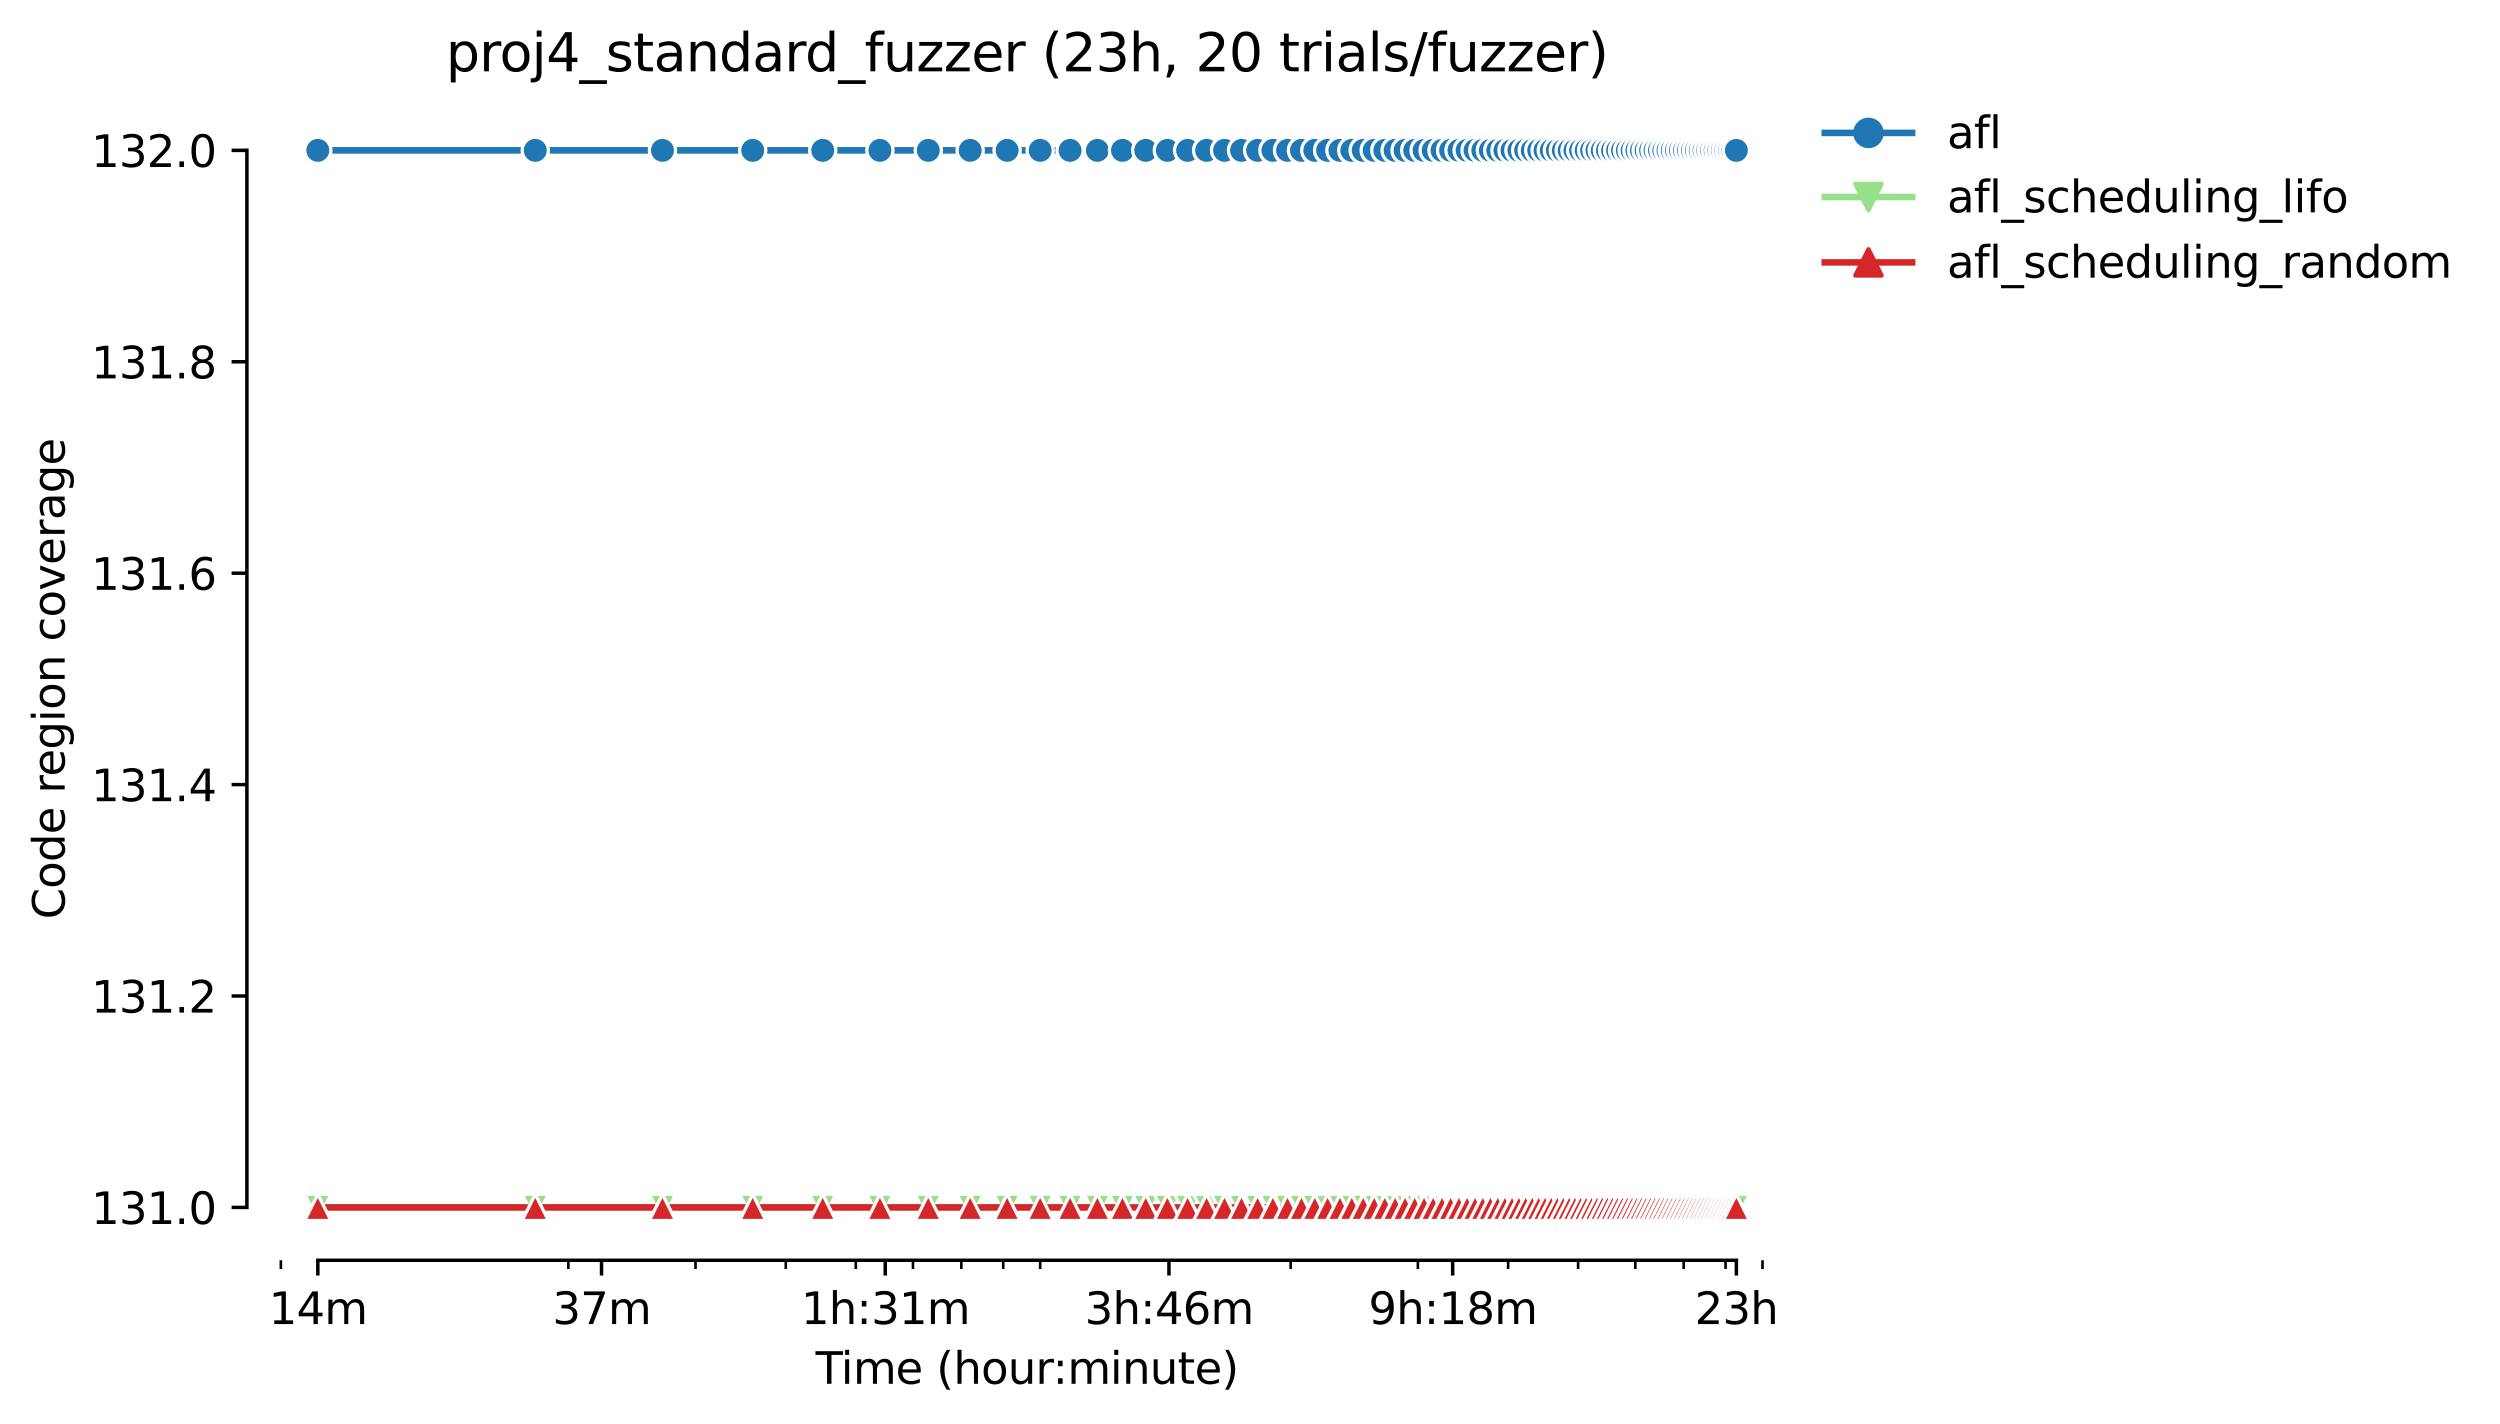 <?xml version="1.0" encoding="utf-8" standalone="no"?>
<!DOCTYPE svg PUBLIC "-//W3C//DTD SVG 1.1//EN"
  "http://www.w3.org/Graphics/SVG/1.1/DTD/svg11.dtd">
<svg height="325.986pt" version="1.1" viewBox="0 0 572.164 325.986" width="572.164pt" xmlns="http://www.w3.org/2000/svg" xmlns:xlink="http://www.w3.org/1999/xlink">
 <defs>
  <style type="text/css">*{stroke-linecap:butt;stroke-linejoin:round;}</style>
 </defs>
 <g id="figure_1">
  <g id="patch_1">
   <path d="M 0 325.986 
L 572.164 325.986 
L 572.164 0 
L 0 0 
z
" style="fill:#ffffff;"/>
  </g>
  <g id="axes_1">
   <g id="patch_2">
    <path d="M 56.506 288.43 
L 413.626 288.43 
L 413.626 22.318 
L 56.506 22.318 
z
" style="fill:#ffffff;"/>
   </g>
   <g id="PolyCollection_1">
    <defs>
     <path d="M 72.739 -291.572 
L 72.739 -291.572 
L 122.505 -291.572 
L 151.617 -291.572 
L 172.272 -291.572 
L 188.293 -291.572 
L 201.383 -291.572 
L 212.451 -291.572 
L 222.038 -291.572 
L 230.495 -291.572 
L 238.06 -291.572 
L 244.903 -291.572 
L 251.15 -291.572 
L 256.897 -291.572 
L 262.218 -291.572 
L 267.171 -291.572 
L 271.805 -291.572 
L 276.158 -291.572 
L 280.261 -291.572 
L 284.143 -291.572 
L 287.826 -291.572 
L 291.329 -291.572 
L 294.669 -291.572 
L 297.861 -291.572 
L 300.916 -291.572 
L 303.847 -291.572 
L 306.663 -291.572 
L 309.373 -291.572 
L 311.984 -291.572 
L 314.503 -291.572 
L 316.938 -291.572 
L 319.292 -291.572 
L 321.571 -291.572 
L 323.781 -291.572 
L 325.924 -291.572 
L 328.005 -291.572 
L 330.028 -291.572 
L 331.995 -291.572 
L 333.91 -291.572 
L 335.775 -291.572 
L 337.592 -291.572 
L 339.365 -291.572 
L 341.095 -291.572 
L 342.785 -291.572 
L 344.436 -291.572 
L 346.049 -291.572 
L 347.627 -291.572 
L 349.171 -291.572 
L 350.683 -291.572 
L 352.163 -291.572 
L 353.614 -291.572 
L 355.035 -291.572 
L 356.43 -291.572 
L 357.797 -291.572 
L 359.139 -291.572 
L 360.457 -291.572 
L 361.75 -291.572 
L 363.021 -291.572 
L 364.27 -291.572 
L 365.497 -291.572 
L 366.704 -291.572 
L 367.891 -291.572 
L 369.058 -291.572 
L 370.207 -291.572 
L 371.338 -291.572 
L 372.451 -291.572 
L 373.547 -291.572 
L 374.627 -291.572 
L 375.69 -291.572 
L 376.739 -291.572 
L 377.772 -291.572 
L 378.79 -291.572 
L 379.794 -291.572 
L 380.785 -291.572 
L 381.761 -291.572 
L 382.725 -291.572 
L 383.676 -291.572 
L 384.615 -291.572 
L 385.541 -291.572 
L 386.456 -291.572 
L 387.359 -291.572 
L 388.251 -291.572 
L 389.132 -291.572 
L 390.002 -291.572 
L 390.862 -291.572 
L 391.712 -291.572 
L 392.551 -291.572 
L 393.381 -291.572 
L 394.202 -291.572 
L 395.013 -291.572 
L 395.815 -291.572 
L 396.609 -291.572 
L 397.394 -291.572 
L 397.394 -291.572 
L 397.394 -291.572 
L 396.609 -291.572 
L 395.815 -291.572 
L 395.013 -291.572 
L 394.202 -291.572 
L 393.381 -291.572 
L 392.551 -291.572 
L 391.712 -291.572 
L 390.862 -291.572 
L 390.002 -291.572 
L 389.132 -291.572 
L 388.251 -291.572 
L 387.359 -291.572 
L 386.456 -291.572 
L 385.541 -291.572 
L 384.615 -291.572 
L 383.676 -291.572 
L 382.725 -291.572 
L 381.761 -291.572 
L 380.785 -291.572 
L 379.794 -291.572 
L 378.79 -291.572 
L 377.772 -291.572 
L 376.739 -291.572 
L 375.69 -291.572 
L 374.627 -291.572 
L 373.547 -291.572 
L 372.451 -291.572 
L 371.338 -291.572 
L 370.207 -291.572 
L 369.058 -291.572 
L 367.891 -291.572 
L 366.704 -291.572 
L 365.497 -291.572 
L 364.27 -291.572 
L 363.021 -291.572 
L 361.75 -291.572 
L 360.457 -291.572 
L 359.139 -291.572 
L 357.797 -291.572 
L 356.43 -291.572 
L 355.035 -291.572 
L 353.614 -291.572 
L 352.163 -291.572 
L 350.683 -291.572 
L 349.171 -291.572 
L 347.627 -291.572 
L 346.049 -291.572 
L 344.436 -291.572 
L 342.785 -291.572 
L 341.095 -291.572 
L 339.365 -291.572 
L 337.592 -291.572 
L 335.775 -291.572 
L 333.91 -291.572 
L 331.995 -291.572 
L 330.028 -291.572 
L 328.005 -291.572 
L 325.924 -291.572 
L 323.781 -291.572 
L 321.571 -291.572 
L 319.292 -291.572 
L 316.938 -291.572 
L 314.503 -291.572 
L 311.984 -291.572 
L 309.373 -291.572 
L 306.663 -291.572 
L 303.847 -291.572 
L 300.916 -291.572 
L 297.861 -291.572 
L 294.669 -291.572 
L 291.329 -291.572 
L 287.826 -291.572 
L 284.143 -291.572 
L 280.261 -291.572 
L 276.158 -291.572 
L 271.805 -291.572 
L 267.171 -291.572 
L 262.218 -291.572 
L 256.897 -291.572 
L 251.15 -291.572 
L 244.903 -291.572 
L 238.06 -291.572 
L 230.495 -291.572 
L 222.038 -291.572 
L 212.451 -291.572 
L 201.383 -291.572 
L 188.293 -291.572 
L 172.272 -291.572 
L 151.617 -291.572 
L 122.505 -291.572 
L 72.739 -291.572 
z
" id="mf748134a66" style="stroke:#1f77b4;stroke-opacity:0.2;"/>
    </defs>
    <g clip-path="url(#p19983babc1)">
     <use style="fill:#1f77b4;fill-opacity:0.2;stroke:#1f77b4;stroke-opacity:0.2;" x="0" xlink:href="#mf748134a66" y="325.986"/>
    </g>
   </g>
   <g id="PolyCollection_2">
    <defs>
     <path d="M 72.739 -49.652 
L 72.739 -49.652 
L 122.505 -49.652 
L 151.617 -49.652 
L 172.272 -49.652 
L 188.293 -49.652 
L 201.383 -49.652 
L 212.451 -49.652 
L 222.038 -49.652 
L 230.495 -49.652 
L 238.06 -49.652 
L 244.903 -49.652 
L 251.15 -49.652 
L 256.897 -49.652 
L 262.218 -49.652 
L 267.171 -49.652 
L 271.805 -49.652 
L 276.158 -49.652 
L 280.261 -49.652 
L 284.143 -49.652 
L 287.826 -49.652 
L 291.329 -49.652 
L 294.669 -49.652 
L 297.861 -49.652 
L 300.916 -49.652 
L 303.847 -49.652 
L 306.663 -49.652 
L 309.373 -49.652 
L 311.984 -49.652 
L 314.503 -49.652 
L 316.938 -49.652 
L 319.292 -49.652 
L 321.571 -49.652 
L 323.781 -49.652 
L 325.924 -49.652 
L 328.005 -49.652 
L 330.028 -49.652 
L 331.995 -49.652 
L 333.91 -49.652 
L 335.775 -49.652 
L 337.592 -49.652 
L 339.365 -49.652 
L 341.095 -49.652 
L 342.785 -49.652 
L 344.436 -49.652 
L 346.049 -49.652 
L 347.627 -49.652 
L 349.171 -49.652 
L 350.683 -49.652 
L 352.163 -49.652 
L 353.614 -49.652 
L 355.035 -49.652 
L 356.43 -49.652 
L 357.797 -49.652 
L 359.139 -49.652 
L 360.457 -49.652 
L 361.75 -49.652 
L 363.021 -49.652 
L 364.27 -49.652 
L 365.497 -49.652 
L 366.704 -49.652 
L 367.891 -49.652 
L 369.058 -49.652 
L 370.207 -49.652 
L 371.338 -49.652 
L 372.451 -49.652 
L 373.547 -49.652 
L 374.627 -49.652 
L 375.69 -49.652 
L 376.739 -49.652 
L 377.772 -49.652 
L 378.79 -49.652 
L 379.794 -49.652 
L 380.785 -49.652 
L 381.761 -49.652 
L 382.725 -49.652 
L 383.676 -49.652 
L 384.615 -49.652 
L 385.541 -49.652 
L 386.456 -49.652 
L 387.359 -49.652 
L 388.251 -49.652 
L 389.132 -49.652 
L 390.002 -49.652 
L 390.862 -49.652 
L 391.712 -49.652 
L 392.551 -49.652 
L 393.381 -49.652 
L 394.202 -49.652 
L 395.013 -49.652 
L 395.815 -49.652 
L 396.609 -49.652 
L 397.394 -49.652 
L 397.394 -49.652 
L 397.394 -49.652 
L 396.609 -49.652 
L 395.815 -49.652 
L 395.013 -49.652 
L 394.202 -49.652 
L 393.381 -49.652 
L 392.551 -49.652 
L 391.712 -49.652 
L 390.862 -49.652 
L 390.002 -49.652 
L 389.132 -49.652 
L 388.251 -49.652 
L 387.359 -49.652 
L 386.456 -49.652 
L 385.541 -49.652 
L 384.615 -49.652 
L 383.676 -49.652 
L 382.725 -49.652 
L 381.761 -49.652 
L 380.785 -49.652 
L 379.794 -49.652 
L 378.79 -49.652 
L 377.772 -49.652 
L 376.739 -49.652 
L 375.69 -49.652 
L 374.627 -49.652 
L 373.547 -49.652 
L 372.451 -49.652 
L 371.338 -49.652 
L 370.207 -49.652 
L 369.058 -49.652 
L 367.891 -49.652 
L 366.704 -49.652 
L 365.497 -49.652 
L 364.27 -49.652 
L 363.021 -49.652 
L 361.75 -49.652 
L 360.457 -49.652 
L 359.139 -49.652 
L 357.797 -49.652 
L 356.43 -49.652 
L 355.035 -49.652 
L 353.614 -49.652 
L 352.163 -49.652 
L 350.683 -49.652 
L 349.171 -49.652 
L 347.627 -49.652 
L 346.049 -49.652 
L 344.436 -49.652 
L 342.785 -49.652 
L 341.095 -49.652 
L 339.365 -49.652 
L 337.592 -49.652 
L 335.775 -49.652 
L 333.91 -49.652 
L 331.995 -49.652 
L 330.028 -49.652 
L 328.005 -49.652 
L 325.924 -49.652 
L 323.781 -49.652 
L 321.571 -49.652 
L 319.292 -49.652 
L 316.938 -49.652 
L 314.503 -49.652 
L 311.984 -49.652 
L 309.373 -49.652 
L 306.663 -49.652 
L 303.847 -49.652 
L 300.916 -49.652 
L 297.861 -49.652 
L 294.669 -49.652 
L 291.329 -49.652 
L 287.826 -49.652 
L 284.143 -49.652 
L 280.261 -49.652 
L 276.158 -49.652 
L 271.805 -49.652 
L 267.171 -49.652 
L 262.218 -49.652 
L 256.897 -49.652 
L 251.15 -49.652 
L 244.903 -49.652 
L 238.06 -49.652 
L 230.495 -49.652 
L 222.038 -49.652 
L 212.451 -49.652 
L 201.383 -49.652 
L 188.293 -49.652 
L 172.272 -49.652 
L 151.617 -49.652 
L 122.505 -49.652 
L 72.739 -49.652 
z
" id="m660b5754c9" style="stroke:#98df8a;stroke-opacity:0.2;"/>
    </defs>
    <g clip-path="url(#p19983babc1)">
     <use style="fill:#98df8a;fill-opacity:0.2;stroke:#98df8a;stroke-opacity:0.2;" x="0" xlink:href="#m660b5754c9" y="325.986"/>
    </g>
   </g>
   <g id="PolyCollection_3">
    <defs>
     <path d="M 72.739 -49.652 
L 72.739 -49.652 
L 122.505 -49.652 
L 151.617 -49.652 
L 172.272 -49.652 
L 188.293 -49.652 
L 201.383 -49.652 
L 212.451 -49.652 
L 222.038 -49.652 
L 230.495 -49.652 
L 238.06 -49.652 
L 244.903 -49.652 
L 251.15 -49.652 
L 256.897 -49.652 
L 262.218 -49.652 
L 267.171 -49.652 
L 271.805 -49.652 
L 276.158 -49.652 
L 280.261 -49.652 
L 284.143 -49.652 
L 287.826 -49.652 
L 291.329 -49.652 
L 294.669 -49.652 
L 297.861 -49.652 
L 300.916 -49.652 
L 303.847 -49.652 
L 306.663 -49.652 
L 309.373 -49.652 
L 311.984 -49.652 
L 314.503 -49.652 
L 316.938 -49.652 
L 319.292 -49.652 
L 321.571 -49.652 
L 323.781 -49.652 
L 325.924 -49.652 
L 328.005 -49.652 
L 330.028 -49.652 
L 331.995 -49.652 
L 333.91 -49.652 
L 335.775 -49.652 
L 337.592 -49.652 
L 339.365 -49.652 
L 341.095 -49.652 
L 342.785 -49.652 
L 344.436 -49.652 
L 346.049 -49.652 
L 347.627 -49.652 
L 349.171 -49.652 
L 350.683 -49.652 
L 352.163 -49.652 
L 353.614 -49.652 
L 355.035 -49.652 
L 356.43 -49.652 
L 357.797 -49.652 
L 359.139 -49.652 
L 360.457 -49.652 
L 361.75 -49.652 
L 363.021 -49.652 
L 364.27 -49.652 
L 365.497 -49.652 
L 366.704 -49.652 
L 367.891 -49.652 
L 369.058 -49.652 
L 370.207 -49.652 
L 371.338 -49.652 
L 372.451 -49.652 
L 373.547 -49.652 
L 374.627 -49.652 
L 375.69 -49.652 
L 376.739 -49.652 
L 377.772 -49.652 
L 378.79 -49.652 
L 379.794 -49.652 
L 380.785 -49.652 
L 381.761 -49.652 
L 382.725 -49.652 
L 383.676 -49.652 
L 384.615 -49.652 
L 385.541 -49.652 
L 386.456 -49.652 
L 387.359 -49.652 
L 388.251 -49.652 
L 389.132 -49.652 
L 390.002 -49.652 
L 390.862 -49.652 
L 391.712 -49.652 
L 392.551 -49.652 
L 393.381 -49.652 
L 394.202 -49.652 
L 395.013 -49.652 
L 395.815 -49.652 
L 396.609 -49.652 
L 397.394 -49.652 
L 397.394 -49.652 
L 397.394 -49.652 
L 396.609 -49.652 
L 395.815 -49.652 
L 395.013 -49.652 
L 394.202 -49.652 
L 393.381 -49.652 
L 392.551 -49.652 
L 391.712 -49.652 
L 390.862 -49.652 
L 390.002 -49.652 
L 389.132 -49.652 
L 388.251 -49.652 
L 387.359 -49.652 
L 386.456 -49.652 
L 385.541 -49.652 
L 384.615 -49.652 
L 383.676 -49.652 
L 382.725 -49.652 
L 381.761 -49.652 
L 380.785 -49.652 
L 379.794 -49.652 
L 378.79 -49.652 
L 377.772 -49.652 
L 376.739 -49.652 
L 375.69 -49.652 
L 374.627 -49.652 
L 373.547 -49.652 
L 372.451 -49.652 
L 371.338 -49.652 
L 370.207 -49.652 
L 369.058 -49.652 
L 367.891 -49.652 
L 366.704 -49.652 
L 365.497 -49.652 
L 364.27 -49.652 
L 363.021 -49.652 
L 361.75 -49.652 
L 360.457 -49.652 
L 359.139 -49.652 
L 357.797 -49.652 
L 356.43 -49.652 
L 355.035 -49.652 
L 353.614 -49.652 
L 352.163 -49.652 
L 350.683 -49.652 
L 349.171 -49.652 
L 347.627 -49.652 
L 346.049 -49.652 
L 344.436 -49.652 
L 342.785 -49.652 
L 341.095 -49.652 
L 339.365 -49.652 
L 337.592 -49.652 
L 335.775 -49.652 
L 333.91 -49.652 
L 331.995 -49.652 
L 330.028 -49.652 
L 328.005 -49.652 
L 325.924 -49.652 
L 323.781 -49.652 
L 321.571 -49.652 
L 319.292 -49.652 
L 316.938 -49.652 
L 314.503 -49.652 
L 311.984 -49.652 
L 309.373 -49.652 
L 306.663 -49.652 
L 303.847 -49.652 
L 300.916 -49.652 
L 297.861 -49.652 
L 294.669 -49.652 
L 291.329 -49.652 
L 287.826 -49.652 
L 284.143 -49.652 
L 280.261 -49.652 
L 276.158 -49.652 
L 271.805 -49.652 
L 267.171 -49.652 
L 262.218 -49.652 
L 256.897 -49.652 
L 251.15 -49.652 
L 244.903 -49.652 
L 238.06 -49.652 
L 230.495 -49.652 
L 222.038 -49.652 
L 212.451 -49.652 
L 201.383 -49.652 
L 188.293 -49.652 
L 172.272 -49.652 
L 151.617 -49.652 
L 122.505 -49.652 
L 72.739 -49.652 
z
" id="m77d0b2a656" style="stroke:#d62728;stroke-opacity:0.2;"/>
    </defs>
    <g clip-path="url(#p19983babc1)">
     <use style="fill:#d62728;fill-opacity:0.2;stroke:#d62728;stroke-opacity:0.2;" x="0" xlink:href="#m77d0b2a656" y="325.986"/>
    </g>
   </g>
   <g id="matplotlib.axis_1">
    <g id="xtick_1">
     <g id="line2d_1">
      <defs>
       <path d="M 0 0 
L 0 3.5 
" id="m9b08738bb0" style="stroke:#000000;stroke-width:0.8;"/>
      </defs>
      <g>
       <use style="stroke:#000000;stroke-width:0.8;" x="72.739" xlink:href="#m9b08738bb0" y="288.43"/>
      </g>
     </g>
     <g id="text_1">
      <!-- 14m -->
      <g transform="translate(61.506 303.029)scale(0.1 -0.1)">
       <defs>
        <path d="M 794 531 
L 1825 531 
L 1825 4091 
L 703 3866 
L 703 4441 
L 1819 4666 
L 2450 4666 
L 2450 531 
L 3481 531 
L 3481 0 
L 794 0 
L 794 531 
z
" id="DejaVuSans-31" transform="scale(0.016)"/>
        <path d="M 2419 4116 
L 825 1625 
L 2419 1625 
L 2419 4116 
z
M 2253 4666 
L 3047 4666 
L 3047 1625 
L 3713 1625 
L 3713 1100 
L 3047 1100 
L 3047 0 
L 2419 0 
L 2419 1100 
L 313 1100 
L 313 1709 
L 2253 4666 
z
" id="DejaVuSans-34" transform="scale(0.016)"/>
        <path d="M 3328 2828 
Q 3544 3216 3844 3400 
Q 4144 3584 4550 3584 
Q 5097 3584 5394 3201 
Q 5691 2819 5691 2113 
L 5691 0 
L 5113 0 
L 5113 2094 
Q 5113 2597 4934 2840 
Q 4756 3084 4391 3084 
Q 3944 3084 3684 2787 
Q 3425 2491 3425 1978 
L 3425 0 
L 2847 0 
L 2847 2094 
Q 2847 2600 2669 2842 
Q 2491 3084 2119 3084 
Q 1678 3084 1418 2786 
Q 1159 2488 1159 1978 
L 1159 0 
L 581 0 
L 581 3500 
L 1159 3500 
L 1159 2956 
Q 1356 3278 1631 3431 
Q 1906 3584 2284 3584 
Q 2666 3584 2933 3390 
Q 3200 3197 3328 2828 
z
" id="DejaVuSans-6d" transform="scale(0.016)"/>
       </defs>
       <use xlink:href="#DejaVuSans-31"/>
       <use x="63.623" xlink:href="#DejaVuSans-34"/>
       <use x="127.246" xlink:href="#DejaVuSans-6d"/>
      </g>
     </g>
    </g>
    <g id="xtick_2">
     <g id="line2d_2">
      <g>
       <use style="stroke:#000000;stroke-width:0.8;" x="137.67" xlink:href="#m9b08738bb0" y="288.43"/>
      </g>
     </g>
     <g id="text_2">
      <!-- 37m -->
      <g transform="translate(126.437 303.029)scale(0.1 -0.1)">
       <defs>
        <path d="M 2597 2516 
Q 3050 2419 3304 2112 
Q 3559 1806 3559 1356 
Q 3559 666 3084 287 
Q 2609 -91 1734 -91 
Q 1441 -91 1130 -33 
Q 819 25 488 141 
L 488 750 
Q 750 597 1062 519 
Q 1375 441 1716 441 
Q 2309 441 2620 675 
Q 2931 909 2931 1356 
Q 2931 1769 2642 2001 
Q 2353 2234 1838 2234 
L 1294 2234 
L 1294 2753 
L 1863 2753 
Q 2328 2753 2575 2939 
Q 2822 3125 2822 3475 
Q 2822 3834 2567 4026 
Q 2313 4219 1838 4219 
Q 1578 4219 1281 4162 
Q 984 4106 628 3988 
L 628 4550 
Q 988 4650 1302 4700 
Q 1616 4750 1894 4750 
Q 2613 4750 3031 4423 
Q 3450 4097 3450 3541 
Q 3450 3153 3228 2886 
Q 3006 2619 2597 2516 
z
" id="DejaVuSans-33" transform="scale(0.016)"/>
        <path d="M 525 4666 
L 3525 4666 
L 3525 4397 
L 1831 0 
L 1172 0 
L 2766 4134 
L 525 4134 
L 525 4666 
z
" id="DejaVuSans-37" transform="scale(0.016)"/>
       </defs>
       <use xlink:href="#DejaVuSans-33"/>
       <use x="63.623" xlink:href="#DejaVuSans-37"/>
       <use x="127.246" xlink:href="#DejaVuSans-6d"/>
      </g>
     </g>
    </g>
    <g id="xtick_3">
     <g id="line2d_3">
      <g>
       <use style="stroke:#000000;stroke-width:0.8;" x="202.601" xlink:href="#m9b08738bb0" y="288.43"/>
      </g>
     </g>
     <g id="text_3">
      <!-- 1h:31m -->
      <g transform="translate(183.334 303.029)scale(0.1 -0.1)">
       <defs>
        <path d="M 3513 2113 
L 3513 0 
L 2938 0 
L 2938 2094 
Q 2938 2591 2744 2837 
Q 2550 3084 2163 3084 
Q 1697 3084 1428 2787 
Q 1159 2491 1159 1978 
L 1159 0 
L 581 0 
L 581 4863 
L 1159 4863 
L 1159 2956 
Q 1366 3272 1645 3428 
Q 1925 3584 2291 3584 
Q 2894 3584 3203 3211 
Q 3513 2838 3513 2113 
z
" id="DejaVuSans-68" transform="scale(0.016)"/>
        <path d="M 750 794 
L 1409 794 
L 1409 0 
L 750 0 
L 750 794 
z
M 750 3309 
L 1409 3309 
L 1409 2516 
L 750 2516 
L 750 3309 
z
" id="DejaVuSans-3a" transform="scale(0.016)"/>
       </defs>
       <use xlink:href="#DejaVuSans-31"/>
       <use x="63.623" xlink:href="#DejaVuSans-68"/>
       <use x="127.002" xlink:href="#DejaVuSans-3a"/>
       <use x="160.693" xlink:href="#DejaVuSans-33"/>
       <use x="224.316" xlink:href="#DejaVuSans-31"/>
       <use x="287.939" xlink:href="#DejaVuSans-6d"/>
      </g>
     </g>
    </g>
    <g id="xtick_4">
     <g id="line2d_4">
      <g>
       <use style="stroke:#000000;stroke-width:0.8;" x="267.532" xlink:href="#m9b08738bb0" y="288.43"/>
      </g>
     </g>
     <g id="text_4">
      <!-- 3h:46m -->
      <g transform="translate(248.265 303.029)scale(0.1 -0.1)">
       <defs>
        <path d="M 2113 2584 
Q 1688 2584 1439 2293 
Q 1191 2003 1191 1497 
Q 1191 994 1439 701 
Q 1688 409 2113 409 
Q 2538 409 2786 701 
Q 3034 994 3034 1497 
Q 3034 2003 2786 2293 
Q 2538 2584 2113 2584 
z
M 3366 4563 
L 3366 3988 
Q 3128 4100 2886 4159 
Q 2644 4219 2406 4219 
Q 1781 4219 1451 3797 
Q 1122 3375 1075 2522 
Q 1259 2794 1537 2939 
Q 1816 3084 2150 3084 
Q 2853 3084 3261 2657 
Q 3669 2231 3669 1497 
Q 3669 778 3244 343 
Q 2819 -91 2113 -91 
Q 1303 -91 875 529 
Q 447 1150 447 2328 
Q 447 3434 972 4092 
Q 1497 4750 2381 4750 
Q 2619 4750 2861 4703 
Q 3103 4656 3366 4563 
z
" id="DejaVuSans-36" transform="scale(0.016)"/>
       </defs>
       <use xlink:href="#DejaVuSans-33"/>
       <use x="63.623" xlink:href="#DejaVuSans-68"/>
       <use x="127.002" xlink:href="#DejaVuSans-3a"/>
       <use x="160.693" xlink:href="#DejaVuSans-34"/>
       <use x="224.316" xlink:href="#DejaVuSans-36"/>
       <use x="287.939" xlink:href="#DejaVuSans-6d"/>
      </g>
     </g>
    </g>
    <g id="xtick_5">
     <g id="line2d_5">
      <g>
       <use style="stroke:#000000;stroke-width:0.8;" x="332.463" xlink:href="#m9b08738bb0" y="288.43"/>
      </g>
     </g>
     <g id="text_5">
      <!-- 9h:18m -->
      <g transform="translate(313.196 303.029)scale(0.1 -0.1)">
       <defs>
        <path d="M 703 97 
L 703 672 
Q 941 559 1184 500 
Q 1428 441 1663 441 
Q 2288 441 2617 861 
Q 2947 1281 2994 2138 
Q 2813 1869 2534 1725 
Q 2256 1581 1919 1581 
Q 1219 1581 811 2004 
Q 403 2428 403 3163 
Q 403 3881 828 4315 
Q 1253 4750 1959 4750 
Q 2769 4750 3195 4129 
Q 3622 3509 3622 2328 
Q 3622 1225 3098 567 
Q 2575 -91 1691 -91 
Q 1453 -91 1209 -44 
Q 966 3 703 97 
z
M 1959 2075 
Q 2384 2075 2632 2365 
Q 2881 2656 2881 3163 
Q 2881 3666 2632 3958 
Q 2384 4250 1959 4250 
Q 1534 4250 1286 3958 
Q 1038 3666 1038 3163 
Q 1038 2656 1286 2365 
Q 1534 2075 1959 2075 
z
" id="DejaVuSans-39" transform="scale(0.016)"/>
        <path d="M 2034 2216 
Q 1584 2216 1326 1975 
Q 1069 1734 1069 1313 
Q 1069 891 1326 650 
Q 1584 409 2034 409 
Q 2484 409 2743 651 
Q 3003 894 3003 1313 
Q 3003 1734 2745 1975 
Q 2488 2216 2034 2216 
z
M 1403 2484 
Q 997 2584 770 2862 
Q 544 3141 544 3541 
Q 544 4100 942 4425 
Q 1341 4750 2034 4750 
Q 2731 4750 3128 4425 
Q 3525 4100 3525 3541 
Q 3525 3141 3298 2862 
Q 3072 2584 2669 2484 
Q 3125 2378 3379 2068 
Q 3634 1759 3634 1313 
Q 3634 634 3220 271 
Q 2806 -91 2034 -91 
Q 1263 -91 848 271 
Q 434 634 434 1313 
Q 434 1759 690 2068 
Q 947 2378 1403 2484 
z
M 1172 3481 
Q 1172 3119 1398 2916 
Q 1625 2713 2034 2713 
Q 2441 2713 2670 2916 
Q 2900 3119 2900 3481 
Q 2900 3844 2670 4047 
Q 2441 4250 2034 4250 
Q 1625 4250 1398 4047 
Q 1172 3844 1172 3481 
z
" id="DejaVuSans-38" transform="scale(0.016)"/>
       </defs>
       <use xlink:href="#DejaVuSans-39"/>
       <use x="63.623" xlink:href="#DejaVuSans-68"/>
       <use x="127.002" xlink:href="#DejaVuSans-3a"/>
       <use x="160.693" xlink:href="#DejaVuSans-31"/>
       <use x="224.316" xlink:href="#DejaVuSans-38"/>
       <use x="287.939" xlink:href="#DejaVuSans-6d"/>
      </g>
     </g>
    </g>
    <g id="xtick_6">
     <g id="line2d_6">
      <g>
       <use style="stroke:#000000;stroke-width:0.8;" x="397.394" xlink:href="#m9b08738bb0" y="288.43"/>
      </g>
     </g>
     <g id="text_6">
      <!-- 23h -->
      <g transform="translate(387.863 303.029)scale(0.1 -0.1)">
       <defs>
        <path d="M 1228 531 
L 3431 531 
L 3431 0 
L 469 0 
L 469 531 
Q 828 903 1448 1529 
Q 2069 2156 2228 2338 
Q 2531 2678 2651 2914 
Q 2772 3150 2772 3378 
Q 2772 3750 2511 3984 
Q 2250 4219 1831 4219 
Q 1534 4219 1204 4116 
Q 875 4013 500 3803 
L 500 4441 
Q 881 4594 1212 4672 
Q 1544 4750 1819 4750 
Q 2544 4750 2975 4387 
Q 3406 4025 3406 3419 
Q 3406 3131 3298 2873 
Q 3191 2616 2906 2266 
Q 2828 2175 2409 1742 
Q 1991 1309 1228 531 
z
" id="DejaVuSans-32" transform="scale(0.016)"/>
       </defs>
       <use xlink:href="#DejaVuSans-32"/>
       <use x="63.623" xlink:href="#DejaVuSans-33"/>
       <use x="127.246" xlink:href="#DejaVuSans-68"/>
      </g>
     </g>
    </g>
    <g id="xtick_7">
     <g id="line2d_7">
      <defs>
       <path d="M 0 0 
L 0 2 
" id="m5a8afdfc92" style="stroke:#000000;stroke-width:0.6;"/>
      </defs>
      <g>
       <use style="stroke:#000000;stroke-width:0.6;" x="64.282" xlink:href="#m5a8afdfc92" y="288.43"/>
      </g>
     </g>
    </g>
    <g id="xtick_8">
     <g id="line2d_8">
      <g>
       <use style="stroke:#000000;stroke-width:0.6;" x="130.07" xlink:href="#m5a8afdfc92" y="288.43"/>
      </g>
     </g>
    </g>
    <g id="xtick_9">
     <g id="line2d_9">
      <g>
       <use style="stroke:#000000;stroke-width:0.6;" x="159.182" xlink:href="#m5a8afdfc92" y="288.43"/>
      </g>
     </g>
    </g>
    <g id="xtick_10">
     <g id="line2d_10">
      <g>
       <use style="stroke:#000000;stroke-width:0.6;" x="179.837" xlink:href="#m5a8afdfc92" y="288.43"/>
      </g>
     </g>
    </g>
    <g id="xtick_11">
     <g id="line2d_11">
      <g>
       <use style="stroke:#000000;stroke-width:0.6;" x="195.858" xlink:href="#m5a8afdfc92" y="288.43"/>
      </g>
     </g>
    </g>
    <g id="xtick_12">
     <g id="line2d_12">
      <g>
       <use style="stroke:#000000;stroke-width:0.6;" x="208.948" xlink:href="#m5a8afdfc92" y="288.43"/>
      </g>
     </g>
    </g>
    <g id="xtick_13">
     <g id="line2d_13">
      <g>
       <use style="stroke:#000000;stroke-width:0.6;" x="220.016" xlink:href="#m5a8afdfc92" y="288.43"/>
      </g>
     </g>
    </g>
    <g id="xtick_14">
     <g id="line2d_14">
      <g>
       <use style="stroke:#000000;stroke-width:0.6;" x="229.603" xlink:href="#m5a8afdfc92" y="288.43"/>
      </g>
     </g>
    </g>
    <g id="xtick_15">
     <g id="line2d_15">
      <g>
       <use style="stroke:#000000;stroke-width:0.6;" x="238.06" xlink:href="#m5a8afdfc92" y="288.43"/>
      </g>
     </g>
    </g>
    <g id="xtick_16">
     <g id="line2d_16">
      <g>
       <use style="stroke:#000000;stroke-width:0.6;" x="295.391" xlink:href="#m5a8afdfc92" y="288.43"/>
      </g>
     </g>
    </g>
    <g id="xtick_17">
     <g id="line2d_17">
      <g>
       <use style="stroke:#000000;stroke-width:0.6;" x="324.502" xlink:href="#m5a8afdfc92" y="288.43"/>
      </g>
     </g>
    </g>
    <g id="xtick_18">
     <g id="line2d_18">
      <g>
       <use style="stroke:#000000;stroke-width:0.6;" x="345.157" xlink:href="#m5a8afdfc92" y="288.43"/>
      </g>
     </g>
    </g>
    <g id="xtick_19">
     <g id="line2d_19">
      <g>
       <use style="stroke:#000000;stroke-width:0.6;" x="361.178" xlink:href="#m5a8afdfc92" y="288.43"/>
      </g>
     </g>
    </g>
    <g id="xtick_20">
     <g id="line2d_20">
      <g>
       <use style="stroke:#000000;stroke-width:0.6;" x="374.269" xlink:href="#m5a8afdfc92" y="288.43"/>
      </g>
     </g>
    </g>
    <g id="xtick_21">
     <g id="line2d_21">
      <g>
       <use style="stroke:#000000;stroke-width:0.6;" x="385.336" xlink:href="#m5a8afdfc92" y="288.43"/>
      </g>
     </g>
    </g>
    <g id="xtick_22">
     <g id="line2d_22">
      <g>
       <use style="stroke:#000000;stroke-width:0.6;" x="394.924" xlink:href="#m5a8afdfc92" y="288.43"/>
      </g>
     </g>
    </g>
    <g id="xtick_23">
     <g id="line2d_23">
      <g>
       <use style="stroke:#000000;stroke-width:0.6;" x="403.38" xlink:href="#m5a8afdfc92" y="288.43"/>
      </g>
     </g>
    </g>
    <g id="text_7">
     <!-- Time (hour:minute) -->
     <g transform="translate(186.659 316.707)scale(0.1 -0.1)">
      <defs>
       <path d="M -19 4666 
L 3928 4666 
L 3928 4134 
L 2272 4134 
L 2272 0 
L 1638 0 
L 1638 4134 
L -19 4134 
L -19 4666 
z
" id="DejaVuSans-54" transform="scale(0.016)"/>
       <path d="M 603 3500 
L 1178 3500 
L 1178 0 
L 603 0 
L 603 3500 
z
M 603 4863 
L 1178 4863 
L 1178 4134 
L 603 4134 
L 603 4863 
z
" id="DejaVuSans-69" transform="scale(0.016)"/>
       <path d="M 3597 1894 
L 3597 1613 
L 953 1613 
Q 991 1019 1311 708 
Q 1631 397 2203 397 
Q 2534 397 2845 478 
Q 3156 559 3463 722 
L 3463 178 
Q 3153 47 2828 -22 
Q 2503 -91 2169 -91 
Q 1331 -91 842 396 
Q 353 884 353 1716 
Q 353 2575 817 3079 
Q 1281 3584 2069 3584 
Q 2775 3584 3186 3129 
Q 3597 2675 3597 1894 
z
M 3022 2063 
Q 3016 2534 2758 2815 
Q 2500 3097 2075 3097 
Q 1594 3097 1305 2825 
Q 1016 2553 972 2059 
L 3022 2063 
z
" id="DejaVuSans-65" transform="scale(0.016)"/>
       <path id="DejaVuSans-20" transform="scale(0.016)"/>
       <path d="M 1984 4856 
Q 1566 4138 1362 3434 
Q 1159 2731 1159 2009 
Q 1159 1288 1364 580 
Q 1569 -128 1984 -844 
L 1484 -844 
Q 1016 -109 783 600 
Q 550 1309 550 2009 
Q 550 2706 781 3412 
Q 1013 4119 1484 4856 
L 1984 4856 
z
" id="DejaVuSans-28" transform="scale(0.016)"/>
       <path d="M 1959 3097 
Q 1497 3097 1228 2736 
Q 959 2375 959 1747 
Q 959 1119 1226 758 
Q 1494 397 1959 397 
Q 2419 397 2687 759 
Q 2956 1122 2956 1747 
Q 2956 2369 2687 2733 
Q 2419 3097 1959 3097 
z
M 1959 3584 
Q 2709 3584 3137 3096 
Q 3566 2609 3566 1747 
Q 3566 888 3137 398 
Q 2709 -91 1959 -91 
Q 1206 -91 779 398 
Q 353 888 353 1747 
Q 353 2609 779 3096 
Q 1206 3584 1959 3584 
z
" id="DejaVuSans-6f" transform="scale(0.016)"/>
       <path d="M 544 1381 
L 544 3500 
L 1119 3500 
L 1119 1403 
Q 1119 906 1312 657 
Q 1506 409 1894 409 
Q 2359 409 2629 706 
Q 2900 1003 2900 1516 
L 2900 3500 
L 3475 3500 
L 3475 0 
L 2900 0 
L 2900 538 
Q 2691 219 2414 64 
Q 2138 -91 1772 -91 
Q 1169 -91 856 284 
Q 544 659 544 1381 
z
M 1991 3584 
L 1991 3584 
z
" id="DejaVuSans-75" transform="scale(0.016)"/>
       <path d="M 2631 2963 
Q 2534 3019 2420 3045 
Q 2306 3072 2169 3072 
Q 1681 3072 1420 2755 
Q 1159 2438 1159 1844 
L 1159 0 
L 581 0 
L 581 3500 
L 1159 3500 
L 1159 2956 
Q 1341 3275 1631 3429 
Q 1922 3584 2338 3584 
Q 2397 3584 2469 3576 
Q 2541 3569 2628 3553 
L 2631 2963 
z
" id="DejaVuSans-72" transform="scale(0.016)"/>
       <path d="M 3513 2113 
L 3513 0 
L 2938 0 
L 2938 2094 
Q 2938 2591 2744 2837 
Q 2550 3084 2163 3084 
Q 1697 3084 1428 2787 
Q 1159 2491 1159 1978 
L 1159 0 
L 581 0 
L 581 3500 
L 1159 3500 
L 1159 2956 
Q 1366 3272 1645 3428 
Q 1925 3584 2291 3584 
Q 2894 3584 3203 3211 
Q 3513 2838 3513 2113 
z
" id="DejaVuSans-6e" transform="scale(0.016)"/>
       <path d="M 1172 4494 
L 1172 3500 
L 2356 3500 
L 2356 3053 
L 1172 3053 
L 1172 1153 
Q 1172 725 1289 603 
Q 1406 481 1766 481 
L 2356 481 
L 2356 0 
L 1766 0 
Q 1100 0 847 248 
Q 594 497 594 1153 
L 594 3053 
L 172 3053 
L 172 3500 
L 594 3500 
L 594 4494 
L 1172 4494 
z
" id="DejaVuSans-74" transform="scale(0.016)"/>
       <path d="M 513 4856 
L 1013 4856 
Q 1481 4119 1714 3412 
Q 1947 2706 1947 2009 
Q 1947 1309 1714 600 
Q 1481 -109 1013 -844 
L 513 -844 
Q 928 -128 1133 580 
Q 1338 1288 1338 2009 
Q 1338 2731 1133 3434 
Q 928 4138 513 4856 
z
" id="DejaVuSans-29" transform="scale(0.016)"/>
      </defs>
      <use xlink:href="#DejaVuSans-54"/>
      <use x="57.959" xlink:href="#DejaVuSans-69"/>
      <use x="85.742" xlink:href="#DejaVuSans-6d"/>
      <use x="183.154" xlink:href="#DejaVuSans-65"/>
      <use x="244.678" xlink:href="#DejaVuSans-20"/>
      <use x="276.465" xlink:href="#DejaVuSans-28"/>
      <use x="315.479" xlink:href="#DejaVuSans-68"/>
      <use x="378.857" xlink:href="#DejaVuSans-6f"/>
      <use x="440.039" xlink:href="#DejaVuSans-75"/>
      <use x="503.418" xlink:href="#DejaVuSans-72"/>
      <use x="542.781" xlink:href="#DejaVuSans-3a"/>
      <use x="576.473" xlink:href="#DejaVuSans-6d"/>
      <use x="673.885" xlink:href="#DejaVuSans-69"/>
      <use x="701.668" xlink:href="#DejaVuSans-6e"/>
      <use x="765.047" xlink:href="#DejaVuSans-75"/>
      <use x="828.426" xlink:href="#DejaVuSans-74"/>
      <use x="867.635" xlink:href="#DejaVuSans-65"/>
      <use x="929.158" xlink:href="#DejaVuSans-29"/>
     </g>
    </g>
   </g>
   <g id="matplotlib.axis_2">
    <g id="ytick_1">
     <g id="line2d_24">
      <defs>
       <path d="M 0 0 
L -3.5 0 
" id="m2202be479d" style="stroke:#000000;stroke-width:0.8;"/>
      </defs>
      <g>
       <use style="stroke:#000000;stroke-width:0.8;" x="56.506" xlink:href="#m2202be479d" y="276.334"/>
      </g>
     </g>
     <g id="text_8">
      <!-- 131.0 -->
      <g transform="translate(20.878 280.133)scale(0.1 -0.1)">
       <defs>
        <path d="M 684 794 
L 1344 794 
L 1344 0 
L 684 0 
L 684 794 
z
" id="DejaVuSans-2e" transform="scale(0.016)"/>
        <path d="M 2034 4250 
Q 1547 4250 1301 3770 
Q 1056 3291 1056 2328 
Q 1056 1369 1301 889 
Q 1547 409 2034 409 
Q 2525 409 2770 889 
Q 3016 1369 3016 2328 
Q 3016 3291 2770 3770 
Q 2525 4250 2034 4250 
z
M 2034 4750 
Q 2819 4750 3233 4129 
Q 3647 3509 3647 2328 
Q 3647 1150 3233 529 
Q 2819 -91 2034 -91 
Q 1250 -91 836 529 
Q 422 1150 422 2328 
Q 422 3509 836 4129 
Q 1250 4750 2034 4750 
z
" id="DejaVuSans-30" transform="scale(0.016)"/>
       </defs>
       <use xlink:href="#DejaVuSans-31"/>
       <use x="63.623" xlink:href="#DejaVuSans-33"/>
       <use x="127.246" xlink:href="#DejaVuSans-31"/>
       <use x="190.869" xlink:href="#DejaVuSans-2e"/>
       <use x="222.656" xlink:href="#DejaVuSans-30"/>
      </g>
     </g>
    </g>
    <g id="ytick_2">
     <g id="line2d_25">
      <g>
       <use style="stroke:#000000;stroke-width:0.8;" x="56.506" xlink:href="#m2202be479d" y="227.95"/>
      </g>
     </g>
     <g id="text_9">
      <!-- 131.2 -->
      <g transform="translate(20.878 231.749)scale(0.1 -0.1)">
       <use xlink:href="#DejaVuSans-31"/>
       <use x="63.623" xlink:href="#DejaVuSans-33"/>
       <use x="127.246" xlink:href="#DejaVuSans-31"/>
       <use x="190.869" xlink:href="#DejaVuSans-2e"/>
       <use x="222.656" xlink:href="#DejaVuSans-32"/>
      </g>
     </g>
    </g>
    <g id="ytick_3">
     <g id="line2d_26">
      <g>
       <use style="stroke:#000000;stroke-width:0.8;" x="56.506" xlink:href="#m2202be479d" y="179.566"/>
      </g>
     </g>
     <g id="text_10">
      <!-- 131.4 -->
      <g transform="translate(20.878 183.365)scale(0.1 -0.1)">
       <use xlink:href="#DejaVuSans-31"/>
       <use x="63.623" xlink:href="#DejaVuSans-33"/>
       <use x="127.246" xlink:href="#DejaVuSans-31"/>
       <use x="190.869" xlink:href="#DejaVuSans-2e"/>
       <use x="222.656" xlink:href="#DejaVuSans-34"/>
      </g>
     </g>
    </g>
    <g id="ytick_4">
     <g id="line2d_27">
      <g>
       <use style="stroke:#000000;stroke-width:0.8;" x="56.506" xlink:href="#m2202be479d" y="131.182"/>
      </g>
     </g>
     <g id="text_11">
      <!-- 131.6 -->
      <g transform="translate(20.878 134.981)scale(0.1 -0.1)">
       <use xlink:href="#DejaVuSans-31"/>
       <use x="63.623" xlink:href="#DejaVuSans-33"/>
       <use x="127.246" xlink:href="#DejaVuSans-31"/>
       <use x="190.869" xlink:href="#DejaVuSans-2e"/>
       <use x="222.656" xlink:href="#DejaVuSans-36"/>
      </g>
     </g>
    </g>
    <g id="ytick_5">
     <g id="line2d_28">
      <g>
       <use style="stroke:#000000;stroke-width:0.8;" x="56.506" xlink:href="#m2202be479d" y="82.798"/>
      </g>
     </g>
     <g id="text_12">
      <!-- 131.8 -->
      <g transform="translate(20.878 86.597)scale(0.1 -0.1)">
       <use xlink:href="#DejaVuSans-31"/>
       <use x="63.623" xlink:href="#DejaVuSans-33"/>
       <use x="127.246" xlink:href="#DejaVuSans-31"/>
       <use x="190.869" xlink:href="#DejaVuSans-2e"/>
       <use x="222.656" xlink:href="#DejaVuSans-38"/>
      </g>
     </g>
    </g>
    <g id="ytick_6">
     <g id="line2d_29">
      <g>
       <use style="stroke:#000000;stroke-width:0.8;" x="56.506" xlink:href="#m2202be479d" y="34.414"/>
      </g>
     </g>
     <g id="text_13">
      <!-- 132.0 -->
      <g transform="translate(20.878 38.213)scale(0.1 -0.1)">
       <use xlink:href="#DejaVuSans-31"/>
       <use x="63.623" xlink:href="#DejaVuSans-33"/>
       <use x="127.246" xlink:href="#DejaVuSans-32"/>
       <use x="190.869" xlink:href="#DejaVuSans-2e"/>
       <use x="222.656" xlink:href="#DejaVuSans-30"/>
      </g>
     </g>
    </g>
    <g id="text_14">
     <!-- Code region coverage -->
     <g transform="translate(14.798 210.38)rotate(-90)scale(0.1 -0.1)">
      <defs>
       <path d="M 4122 4306 
L 4122 3641 
Q 3803 3938 3442 4084 
Q 3081 4231 2675 4231 
Q 1875 4231 1450 3742 
Q 1025 3253 1025 2328 
Q 1025 1406 1450 917 
Q 1875 428 2675 428 
Q 3081 428 3442 575 
Q 3803 722 4122 1019 
L 4122 359 
Q 3791 134 3420 21 
Q 3050 -91 2638 -91 
Q 1578 -91 968 557 
Q 359 1206 359 2328 
Q 359 3453 968 4101 
Q 1578 4750 2638 4750 
Q 3056 4750 3426 4639 
Q 3797 4528 4122 4306 
z
" id="DejaVuSans-43" transform="scale(0.016)"/>
       <path d="M 2906 2969 
L 2906 4863 
L 3481 4863 
L 3481 0 
L 2906 0 
L 2906 525 
Q 2725 213 2448 61 
Q 2172 -91 1784 -91 
Q 1150 -91 751 415 
Q 353 922 353 1747 
Q 353 2572 751 3078 
Q 1150 3584 1784 3584 
Q 2172 3584 2448 3432 
Q 2725 3281 2906 2969 
z
M 947 1747 
Q 947 1113 1208 752 
Q 1469 391 1925 391 
Q 2381 391 2643 752 
Q 2906 1113 2906 1747 
Q 2906 2381 2643 2742 
Q 2381 3103 1925 3103 
Q 1469 3103 1208 2742 
Q 947 2381 947 1747 
z
" id="DejaVuSans-64" transform="scale(0.016)"/>
       <path d="M 2906 1791 
Q 2906 2416 2648 2759 
Q 2391 3103 1925 3103 
Q 1463 3103 1205 2759 
Q 947 2416 947 1791 
Q 947 1169 1205 825 
Q 1463 481 1925 481 
Q 2391 481 2648 825 
Q 2906 1169 2906 1791 
z
M 3481 434 
Q 3481 -459 3084 -895 
Q 2688 -1331 1869 -1331 
Q 1566 -1331 1297 -1286 
Q 1028 -1241 775 -1147 
L 775 -588 
Q 1028 -725 1275 -790 
Q 1522 -856 1778 -856 
Q 2344 -856 2625 -561 
Q 2906 -266 2906 331 
L 2906 616 
Q 2728 306 2450 153 
Q 2172 0 1784 0 
Q 1141 0 747 490 
Q 353 981 353 1791 
Q 353 2603 747 3093 
Q 1141 3584 1784 3584 
Q 2172 3584 2450 3431 
Q 2728 3278 2906 2969 
L 2906 3500 
L 3481 3500 
L 3481 434 
z
" id="DejaVuSans-67" transform="scale(0.016)"/>
       <path d="M 3122 3366 
L 3122 2828 
Q 2878 2963 2633 3030 
Q 2388 3097 2138 3097 
Q 1578 3097 1268 2742 
Q 959 2388 959 1747 
Q 959 1106 1268 751 
Q 1578 397 2138 397 
Q 2388 397 2633 464 
Q 2878 531 3122 666 
L 3122 134 
Q 2881 22 2623 -34 
Q 2366 -91 2075 -91 
Q 1284 -91 818 406 
Q 353 903 353 1747 
Q 353 2603 823 3093 
Q 1294 3584 2113 3584 
Q 2378 3584 2631 3529 
Q 2884 3475 3122 3366 
z
" id="DejaVuSans-63" transform="scale(0.016)"/>
       <path d="M 191 3500 
L 800 3500 
L 1894 563 
L 2988 3500 
L 3597 3500 
L 2284 0 
L 1503 0 
L 191 3500 
z
" id="DejaVuSans-76" transform="scale(0.016)"/>
       <path d="M 2194 1759 
Q 1497 1759 1228 1600 
Q 959 1441 959 1056 
Q 959 750 1161 570 
Q 1363 391 1709 391 
Q 2188 391 2477 730 
Q 2766 1069 2766 1631 
L 2766 1759 
L 2194 1759 
z
M 3341 1997 
L 3341 0 
L 2766 0 
L 2766 531 
Q 2569 213 2275 61 
Q 1981 -91 1556 -91 
Q 1019 -91 701 211 
Q 384 513 384 1019 
Q 384 1609 779 1909 
Q 1175 2209 1959 2209 
L 2766 2209 
L 2766 2266 
Q 2766 2663 2505 2880 
Q 2244 3097 1772 3097 
Q 1472 3097 1187 3025 
Q 903 2953 641 2809 
L 641 3341 
Q 956 3463 1253 3523 
Q 1550 3584 1831 3584 
Q 2591 3584 2966 3190 
Q 3341 2797 3341 1997 
z
" id="DejaVuSans-61" transform="scale(0.016)"/>
      </defs>
      <use xlink:href="#DejaVuSans-43"/>
      <use x="69.824" xlink:href="#DejaVuSans-6f"/>
      <use x="131.006" xlink:href="#DejaVuSans-64"/>
      <use x="194.482" xlink:href="#DejaVuSans-65"/>
      <use x="256.006" xlink:href="#DejaVuSans-20"/>
      <use x="287.793" xlink:href="#DejaVuSans-72"/>
      <use x="326.656" xlink:href="#DejaVuSans-65"/>
      <use x="388.18" xlink:href="#DejaVuSans-67"/>
      <use x="451.656" xlink:href="#DejaVuSans-69"/>
      <use x="479.439" xlink:href="#DejaVuSans-6f"/>
      <use x="540.621" xlink:href="#DejaVuSans-6e"/>
      <use x="604" xlink:href="#DejaVuSans-20"/>
      <use x="635.787" xlink:href="#DejaVuSans-63"/>
      <use x="690.768" xlink:href="#DejaVuSans-6f"/>
      <use x="751.949" xlink:href="#DejaVuSans-76"/>
      <use x="811.129" xlink:href="#DejaVuSans-65"/>
      <use x="872.652" xlink:href="#DejaVuSans-72"/>
      <use x="913.766" xlink:href="#DejaVuSans-61"/>
      <use x="975.045" xlink:href="#DejaVuSans-67"/>
      <use x="1038.521" xlink:href="#DejaVuSans-65"/>
     </g>
    </g>
   </g>
   <g id="line2d_30">
    <path clip-path="url(#p19983babc1)" d="M 72.739 34.414 
L 122.505 34.414 
L 151.617 34.414 
L 172.272 34.414 
L 188.293 34.414 
L 201.383 34.414 
L 212.451 34.414 
L 222.038 34.414 
L 230.495 34.414 
L 238.06 34.414 
L 244.903 34.414 
L 251.15 34.414 
L 256.897 34.414 
L 262.218 34.414 
L 267.171 34.414 
L 271.805 34.414 
L 276.158 34.414 
L 280.261 34.414 
L 284.143 34.414 
L 287.826 34.414 
L 291.329 34.414 
L 294.669 34.414 
L 297.861 34.414 
L 300.916 34.414 
L 303.847 34.414 
L 306.663 34.414 
L 309.373 34.414 
L 311.984 34.414 
L 314.503 34.414 
L 316.938 34.414 
L 319.292 34.414 
L 321.571 34.414 
L 323.781 34.414 
L 325.924 34.414 
L 328.005 34.414 
L 330.028 34.414 
L 331.995 34.414 
L 333.91 34.414 
L 335.775 34.414 
L 337.592 34.414 
L 339.365 34.414 
L 341.095 34.414 
L 342.785 34.414 
L 344.436 34.414 
L 346.049 34.414 
L 347.627 34.414 
L 349.171 34.414 
L 350.683 34.414 
L 352.163 34.414 
L 353.614 34.414 
L 355.035 34.414 
L 356.43 34.414 
L 357.797 34.414 
L 359.139 34.414 
L 360.457 34.414 
L 361.75 34.414 
L 363.021 34.414 
L 364.27 34.414 
L 365.497 34.414 
L 366.704 34.414 
L 367.891 34.414 
L 369.058 34.414 
L 370.207 34.414 
L 371.338 34.414 
L 372.451 34.414 
L 373.547 34.414 
L 374.627 34.414 
L 375.69 34.414 
L 376.739 34.414 
L 377.772 34.414 
L 378.79 34.414 
L 379.794 34.414 
L 380.785 34.414 
L 381.761 34.414 
L 382.725 34.414 
L 383.676 34.414 
L 384.615 34.414 
L 385.541 34.414 
L 386.456 34.414 
L 387.359 34.414 
L 388.251 34.414 
L 389.132 34.414 
L 390.002 34.414 
L 390.862 34.414 
L 391.712 34.414 
L 392.551 34.414 
L 393.381 34.414 
L 394.202 34.414 
L 395.013 34.414 
L 395.815 34.414 
L 396.609 34.414 
L 397.394 34.414 
" style="fill:none;stroke:#1f77b4;stroke-linecap:square;stroke-width:1.5;"/>
    <defs>
     <path d="M 0 3 
C 0.796 3 1.559 2.684 2.121 2.121 
C 2.684 1.559 3 0.796 3 0 
C 3 -0.796 2.684 -1.559 2.121 -2.121 
C 1.559 -2.684 0.796 -3 0 -3 
C -0.796 -3 -1.559 -2.684 -2.121 -2.121 
C -2.684 -1.559 -3 -0.796 -3 0 
C -3 0.796 -2.684 1.559 -2.121 2.121 
C -1.559 2.684 -0.796 3 0 3 
z
" id="m5d2495330b" style="stroke:#ffffff;stroke-width:0.75;"/>
    </defs>
    <g clip-path="url(#p19983babc1)">
     <use style="fill:#1f77b4;stroke:#ffffff;stroke-width:0.75;" x="72.739" xlink:href="#m5d2495330b" y="34.414"/>
     <use style="fill:#1f77b4;stroke:#ffffff;stroke-width:0.75;" x="122.505" xlink:href="#m5d2495330b" y="34.414"/>
     <use style="fill:#1f77b4;stroke:#ffffff;stroke-width:0.75;" x="151.617" xlink:href="#m5d2495330b" y="34.414"/>
     <use style="fill:#1f77b4;stroke:#ffffff;stroke-width:0.75;" x="172.272" xlink:href="#m5d2495330b" y="34.414"/>
     <use style="fill:#1f77b4;stroke:#ffffff;stroke-width:0.75;" x="188.293" xlink:href="#m5d2495330b" y="34.414"/>
     <use style="fill:#1f77b4;stroke:#ffffff;stroke-width:0.75;" x="201.383" xlink:href="#m5d2495330b" y="34.414"/>
     <use style="fill:#1f77b4;stroke:#ffffff;stroke-width:0.75;" x="212.451" xlink:href="#m5d2495330b" y="34.414"/>
     <use style="fill:#1f77b4;stroke:#ffffff;stroke-width:0.75;" x="222.038" xlink:href="#m5d2495330b" y="34.414"/>
     <use style="fill:#1f77b4;stroke:#ffffff;stroke-width:0.75;" x="230.495" xlink:href="#m5d2495330b" y="34.414"/>
     <use style="fill:#1f77b4;stroke:#ffffff;stroke-width:0.75;" x="238.06" xlink:href="#m5d2495330b" y="34.414"/>
     <use style="fill:#1f77b4;stroke:#ffffff;stroke-width:0.75;" x="244.903" xlink:href="#m5d2495330b" y="34.414"/>
     <use style="fill:#1f77b4;stroke:#ffffff;stroke-width:0.75;" x="251.15" xlink:href="#m5d2495330b" y="34.414"/>
     <use style="fill:#1f77b4;stroke:#ffffff;stroke-width:0.75;" x="256.897" xlink:href="#m5d2495330b" y="34.414"/>
     <use style="fill:#1f77b4;stroke:#ffffff;stroke-width:0.75;" x="262.218" xlink:href="#m5d2495330b" y="34.414"/>
     <use style="fill:#1f77b4;stroke:#ffffff;stroke-width:0.75;" x="267.171" xlink:href="#m5d2495330b" y="34.414"/>
     <use style="fill:#1f77b4;stroke:#ffffff;stroke-width:0.75;" x="271.805" xlink:href="#m5d2495330b" y="34.414"/>
     <use style="fill:#1f77b4;stroke:#ffffff;stroke-width:0.75;" x="276.158" xlink:href="#m5d2495330b" y="34.414"/>
     <use style="fill:#1f77b4;stroke:#ffffff;stroke-width:0.75;" x="280.261" xlink:href="#m5d2495330b" y="34.414"/>
     <use style="fill:#1f77b4;stroke:#ffffff;stroke-width:0.75;" x="284.143" xlink:href="#m5d2495330b" y="34.414"/>
     <use style="fill:#1f77b4;stroke:#ffffff;stroke-width:0.75;" x="287.826" xlink:href="#m5d2495330b" y="34.414"/>
     <use style="fill:#1f77b4;stroke:#ffffff;stroke-width:0.75;" x="291.329" xlink:href="#m5d2495330b" y="34.414"/>
     <use style="fill:#1f77b4;stroke:#ffffff;stroke-width:0.75;" x="294.669" xlink:href="#m5d2495330b" y="34.414"/>
     <use style="fill:#1f77b4;stroke:#ffffff;stroke-width:0.75;" x="297.861" xlink:href="#m5d2495330b" y="34.414"/>
     <use style="fill:#1f77b4;stroke:#ffffff;stroke-width:0.75;" x="300.916" xlink:href="#m5d2495330b" y="34.414"/>
     <use style="fill:#1f77b4;stroke:#ffffff;stroke-width:0.75;" x="303.847" xlink:href="#m5d2495330b" y="34.414"/>
     <use style="fill:#1f77b4;stroke:#ffffff;stroke-width:0.75;" x="306.663" xlink:href="#m5d2495330b" y="34.414"/>
     <use style="fill:#1f77b4;stroke:#ffffff;stroke-width:0.75;" x="309.373" xlink:href="#m5d2495330b" y="34.414"/>
     <use style="fill:#1f77b4;stroke:#ffffff;stroke-width:0.75;" x="311.984" xlink:href="#m5d2495330b" y="34.414"/>
     <use style="fill:#1f77b4;stroke:#ffffff;stroke-width:0.75;" x="314.503" xlink:href="#m5d2495330b" y="34.414"/>
     <use style="fill:#1f77b4;stroke:#ffffff;stroke-width:0.75;" x="316.938" xlink:href="#m5d2495330b" y="34.414"/>
     <use style="fill:#1f77b4;stroke:#ffffff;stroke-width:0.75;" x="319.292" xlink:href="#m5d2495330b" y="34.414"/>
     <use style="fill:#1f77b4;stroke:#ffffff;stroke-width:0.75;" x="321.571" xlink:href="#m5d2495330b" y="34.414"/>
     <use style="fill:#1f77b4;stroke:#ffffff;stroke-width:0.75;" x="323.781" xlink:href="#m5d2495330b" y="34.414"/>
     <use style="fill:#1f77b4;stroke:#ffffff;stroke-width:0.75;" x="325.924" xlink:href="#m5d2495330b" y="34.414"/>
     <use style="fill:#1f77b4;stroke:#ffffff;stroke-width:0.75;" x="328.005" xlink:href="#m5d2495330b" y="34.414"/>
     <use style="fill:#1f77b4;stroke:#ffffff;stroke-width:0.75;" x="330.028" xlink:href="#m5d2495330b" y="34.414"/>
     <use style="fill:#1f77b4;stroke:#ffffff;stroke-width:0.75;" x="331.995" xlink:href="#m5d2495330b" y="34.414"/>
     <use style="fill:#1f77b4;stroke:#ffffff;stroke-width:0.75;" x="333.91" xlink:href="#m5d2495330b" y="34.414"/>
     <use style="fill:#1f77b4;stroke:#ffffff;stroke-width:0.75;" x="335.775" xlink:href="#m5d2495330b" y="34.414"/>
     <use style="fill:#1f77b4;stroke:#ffffff;stroke-width:0.75;" x="337.592" xlink:href="#m5d2495330b" y="34.414"/>
     <use style="fill:#1f77b4;stroke:#ffffff;stroke-width:0.75;" x="339.365" xlink:href="#m5d2495330b" y="34.414"/>
     <use style="fill:#1f77b4;stroke:#ffffff;stroke-width:0.75;" x="341.095" xlink:href="#m5d2495330b" y="34.414"/>
     <use style="fill:#1f77b4;stroke:#ffffff;stroke-width:0.75;" x="342.785" xlink:href="#m5d2495330b" y="34.414"/>
     <use style="fill:#1f77b4;stroke:#ffffff;stroke-width:0.75;" x="344.436" xlink:href="#m5d2495330b" y="34.414"/>
     <use style="fill:#1f77b4;stroke:#ffffff;stroke-width:0.75;" x="346.049" xlink:href="#m5d2495330b" y="34.414"/>
     <use style="fill:#1f77b4;stroke:#ffffff;stroke-width:0.75;" x="347.627" xlink:href="#m5d2495330b" y="34.414"/>
     <use style="fill:#1f77b4;stroke:#ffffff;stroke-width:0.75;" x="349.171" xlink:href="#m5d2495330b" y="34.414"/>
     <use style="fill:#1f77b4;stroke:#ffffff;stroke-width:0.75;" x="350.683" xlink:href="#m5d2495330b" y="34.414"/>
     <use style="fill:#1f77b4;stroke:#ffffff;stroke-width:0.75;" x="352.163" xlink:href="#m5d2495330b" y="34.414"/>
     <use style="fill:#1f77b4;stroke:#ffffff;stroke-width:0.75;" x="353.614" xlink:href="#m5d2495330b" y="34.414"/>
     <use style="fill:#1f77b4;stroke:#ffffff;stroke-width:0.75;" x="355.035" xlink:href="#m5d2495330b" y="34.414"/>
     <use style="fill:#1f77b4;stroke:#ffffff;stroke-width:0.75;" x="356.43" xlink:href="#m5d2495330b" y="34.414"/>
     <use style="fill:#1f77b4;stroke:#ffffff;stroke-width:0.75;" x="357.797" xlink:href="#m5d2495330b" y="34.414"/>
     <use style="fill:#1f77b4;stroke:#ffffff;stroke-width:0.75;" x="359.139" xlink:href="#m5d2495330b" y="34.414"/>
     <use style="fill:#1f77b4;stroke:#ffffff;stroke-width:0.75;" x="360.457" xlink:href="#m5d2495330b" y="34.414"/>
     <use style="fill:#1f77b4;stroke:#ffffff;stroke-width:0.75;" x="361.75" xlink:href="#m5d2495330b" y="34.414"/>
     <use style="fill:#1f77b4;stroke:#ffffff;stroke-width:0.75;" x="363.021" xlink:href="#m5d2495330b" y="34.414"/>
     <use style="fill:#1f77b4;stroke:#ffffff;stroke-width:0.75;" x="364.27" xlink:href="#m5d2495330b" y="34.414"/>
     <use style="fill:#1f77b4;stroke:#ffffff;stroke-width:0.75;" x="365.497" xlink:href="#m5d2495330b" y="34.414"/>
     <use style="fill:#1f77b4;stroke:#ffffff;stroke-width:0.75;" x="366.704" xlink:href="#m5d2495330b" y="34.414"/>
     <use style="fill:#1f77b4;stroke:#ffffff;stroke-width:0.75;" x="367.891" xlink:href="#m5d2495330b" y="34.414"/>
     <use style="fill:#1f77b4;stroke:#ffffff;stroke-width:0.75;" x="369.058" xlink:href="#m5d2495330b" y="34.414"/>
     <use style="fill:#1f77b4;stroke:#ffffff;stroke-width:0.75;" x="370.207" xlink:href="#m5d2495330b" y="34.414"/>
     <use style="fill:#1f77b4;stroke:#ffffff;stroke-width:0.75;" x="371.338" xlink:href="#m5d2495330b" y="34.414"/>
     <use style="fill:#1f77b4;stroke:#ffffff;stroke-width:0.75;" x="372.451" xlink:href="#m5d2495330b" y="34.414"/>
     <use style="fill:#1f77b4;stroke:#ffffff;stroke-width:0.75;" x="373.547" xlink:href="#m5d2495330b" y="34.414"/>
     <use style="fill:#1f77b4;stroke:#ffffff;stroke-width:0.75;" x="374.627" xlink:href="#m5d2495330b" y="34.414"/>
     <use style="fill:#1f77b4;stroke:#ffffff;stroke-width:0.75;" x="375.69" xlink:href="#m5d2495330b" y="34.414"/>
     <use style="fill:#1f77b4;stroke:#ffffff;stroke-width:0.75;" x="376.739" xlink:href="#m5d2495330b" y="34.414"/>
     <use style="fill:#1f77b4;stroke:#ffffff;stroke-width:0.75;" x="377.772" xlink:href="#m5d2495330b" y="34.414"/>
     <use style="fill:#1f77b4;stroke:#ffffff;stroke-width:0.75;" x="378.79" xlink:href="#m5d2495330b" y="34.414"/>
     <use style="fill:#1f77b4;stroke:#ffffff;stroke-width:0.75;" x="379.794" xlink:href="#m5d2495330b" y="34.414"/>
     <use style="fill:#1f77b4;stroke:#ffffff;stroke-width:0.75;" x="380.785" xlink:href="#m5d2495330b" y="34.414"/>
     <use style="fill:#1f77b4;stroke:#ffffff;stroke-width:0.75;" x="381.761" xlink:href="#m5d2495330b" y="34.414"/>
     <use style="fill:#1f77b4;stroke:#ffffff;stroke-width:0.75;" x="382.725" xlink:href="#m5d2495330b" y="34.414"/>
     <use style="fill:#1f77b4;stroke:#ffffff;stroke-width:0.75;" x="383.676" xlink:href="#m5d2495330b" y="34.414"/>
     <use style="fill:#1f77b4;stroke:#ffffff;stroke-width:0.75;" x="384.615" xlink:href="#m5d2495330b" y="34.414"/>
     <use style="fill:#1f77b4;stroke:#ffffff;stroke-width:0.75;" x="385.541" xlink:href="#m5d2495330b" y="34.414"/>
     <use style="fill:#1f77b4;stroke:#ffffff;stroke-width:0.75;" x="386.456" xlink:href="#m5d2495330b" y="34.414"/>
     <use style="fill:#1f77b4;stroke:#ffffff;stroke-width:0.75;" x="387.359" xlink:href="#m5d2495330b" y="34.414"/>
     <use style="fill:#1f77b4;stroke:#ffffff;stroke-width:0.75;" x="388.251" xlink:href="#m5d2495330b" y="34.414"/>
     <use style="fill:#1f77b4;stroke:#ffffff;stroke-width:0.75;" x="389.132" xlink:href="#m5d2495330b" y="34.414"/>
     <use style="fill:#1f77b4;stroke:#ffffff;stroke-width:0.75;" x="390.002" xlink:href="#m5d2495330b" y="34.414"/>
     <use style="fill:#1f77b4;stroke:#ffffff;stroke-width:0.75;" x="390.862" xlink:href="#m5d2495330b" y="34.414"/>
     <use style="fill:#1f77b4;stroke:#ffffff;stroke-width:0.75;" x="391.712" xlink:href="#m5d2495330b" y="34.414"/>
     <use style="fill:#1f77b4;stroke:#ffffff;stroke-width:0.75;" x="392.551" xlink:href="#m5d2495330b" y="34.414"/>
     <use style="fill:#1f77b4;stroke:#ffffff;stroke-width:0.75;" x="393.381" xlink:href="#m5d2495330b" y="34.414"/>
     <use style="fill:#1f77b4;stroke:#ffffff;stroke-width:0.75;" x="394.202" xlink:href="#m5d2495330b" y="34.414"/>
     <use style="fill:#1f77b4;stroke:#ffffff;stroke-width:0.75;" x="395.013" xlink:href="#m5d2495330b" y="34.414"/>
     <use style="fill:#1f77b4;stroke:#ffffff;stroke-width:0.75;" x="395.815" xlink:href="#m5d2495330b" y="34.414"/>
     <use style="fill:#1f77b4;stroke:#ffffff;stroke-width:0.75;" x="396.609" xlink:href="#m5d2495330b" y="34.414"/>
     <use style="fill:#1f77b4;stroke:#ffffff;stroke-width:0.75;" x="397.394" xlink:href="#m5d2495330b" y="34.414"/>
    </g>
   </g>
   <g id="line2d_31">
    <path clip-path="url(#p19983babc1)" d="M 72.739 276.334 
L 122.505 276.334 
L 151.617 276.334 
L 172.272 276.334 
L 188.293 276.334 
L 201.383 276.334 
L 212.451 276.334 
L 222.038 276.334 
L 230.495 276.334 
L 238.06 276.334 
L 244.903 276.334 
L 251.15 276.334 
L 256.897 276.334 
L 262.218 276.334 
L 267.171 276.334 
L 271.805 276.334 
L 276.158 276.334 
L 280.261 276.334 
L 284.143 276.334 
L 287.826 276.334 
L 291.329 276.334 
L 294.669 276.334 
L 297.861 276.334 
L 300.916 276.334 
L 303.847 276.334 
L 306.663 276.334 
L 309.373 276.334 
L 311.984 276.334 
L 314.503 276.334 
L 316.938 276.334 
L 319.292 276.334 
L 321.571 276.334 
L 323.781 276.334 
L 325.924 276.334 
L 328.005 276.334 
L 330.028 276.334 
L 331.995 276.334 
L 333.91 276.334 
L 335.775 276.334 
L 337.592 276.334 
L 339.365 276.334 
L 341.095 276.334 
L 342.785 276.334 
L 344.436 276.334 
L 346.049 276.334 
L 347.627 276.334 
L 349.171 276.334 
L 350.683 276.334 
L 352.163 276.334 
L 353.614 276.334 
L 355.035 276.334 
L 356.43 276.334 
L 357.797 276.334 
L 359.139 276.334 
L 360.457 276.334 
L 361.75 276.334 
L 363.021 276.334 
L 364.27 276.334 
L 365.497 276.334 
L 366.704 276.334 
L 367.891 276.334 
L 369.058 276.334 
L 370.207 276.334 
L 371.338 276.334 
L 372.451 276.334 
L 373.547 276.334 
L 374.627 276.334 
L 375.69 276.334 
L 376.739 276.334 
L 377.772 276.334 
L 378.79 276.334 
L 379.794 276.334 
L 380.785 276.334 
L 381.761 276.334 
L 382.725 276.334 
L 383.676 276.334 
L 384.615 276.334 
L 385.541 276.334 
L 386.456 276.334 
L 387.359 276.334 
L 388.251 276.334 
L 389.132 276.334 
L 390.002 276.334 
L 390.862 276.334 
L 391.712 276.334 
L 392.551 276.334 
L 393.381 276.334 
L 394.202 276.334 
L 395.013 276.334 
L 395.815 276.334 
L 396.609 276.334 
L 397.394 276.334 
" style="fill:none;stroke:#98df8a;stroke-linecap:square;stroke-width:1.5;"/>
    <defs>
     <path d="M -0 3 
L 3 -3 
L -3 -3 
z
" id="me67d000cf7" style="stroke:#ffffff;stroke-linejoin:miter;stroke-width:0.75;"/>
    </defs>
    <g clip-path="url(#p19983babc1)">
     <use style="fill:#98df8a;stroke:#ffffff;stroke-linejoin:miter;stroke-width:0.75;" x="72.739" xlink:href="#me67d000cf7" y="276.334"/>
     <use style="fill:#98df8a;stroke:#ffffff;stroke-linejoin:miter;stroke-width:0.75;" x="122.505" xlink:href="#me67d000cf7" y="276.334"/>
     <use style="fill:#98df8a;stroke:#ffffff;stroke-linejoin:miter;stroke-width:0.75;" x="151.617" xlink:href="#me67d000cf7" y="276.334"/>
     <use style="fill:#98df8a;stroke:#ffffff;stroke-linejoin:miter;stroke-width:0.75;" x="172.272" xlink:href="#me67d000cf7" y="276.334"/>
     <use style="fill:#98df8a;stroke:#ffffff;stroke-linejoin:miter;stroke-width:0.75;" x="188.293" xlink:href="#me67d000cf7" y="276.334"/>
     <use style="fill:#98df8a;stroke:#ffffff;stroke-linejoin:miter;stroke-width:0.75;" x="201.383" xlink:href="#me67d000cf7" y="276.334"/>
     <use style="fill:#98df8a;stroke:#ffffff;stroke-linejoin:miter;stroke-width:0.75;" x="212.451" xlink:href="#me67d000cf7" y="276.334"/>
     <use style="fill:#98df8a;stroke:#ffffff;stroke-linejoin:miter;stroke-width:0.75;" x="222.038" xlink:href="#me67d000cf7" y="276.334"/>
     <use style="fill:#98df8a;stroke:#ffffff;stroke-linejoin:miter;stroke-width:0.75;" x="230.495" xlink:href="#me67d000cf7" y="276.334"/>
     <use style="fill:#98df8a;stroke:#ffffff;stroke-linejoin:miter;stroke-width:0.75;" x="238.06" xlink:href="#me67d000cf7" y="276.334"/>
     <use style="fill:#98df8a;stroke:#ffffff;stroke-linejoin:miter;stroke-width:0.75;" x="244.903" xlink:href="#me67d000cf7" y="276.334"/>
     <use style="fill:#98df8a;stroke:#ffffff;stroke-linejoin:miter;stroke-width:0.75;" x="251.15" xlink:href="#me67d000cf7" y="276.334"/>
     <use style="fill:#98df8a;stroke:#ffffff;stroke-linejoin:miter;stroke-width:0.75;" x="256.897" xlink:href="#me67d000cf7" y="276.334"/>
     <use style="fill:#98df8a;stroke:#ffffff;stroke-linejoin:miter;stroke-width:0.75;" x="262.218" xlink:href="#me67d000cf7" y="276.334"/>
     <use style="fill:#98df8a;stroke:#ffffff;stroke-linejoin:miter;stroke-width:0.75;" x="267.171" xlink:href="#me67d000cf7" y="276.334"/>
     <use style="fill:#98df8a;stroke:#ffffff;stroke-linejoin:miter;stroke-width:0.75;" x="271.805" xlink:href="#me67d000cf7" y="276.334"/>
     <use style="fill:#98df8a;stroke:#ffffff;stroke-linejoin:miter;stroke-width:0.75;" x="276.158" xlink:href="#me67d000cf7" y="276.334"/>
     <use style="fill:#98df8a;stroke:#ffffff;stroke-linejoin:miter;stroke-width:0.75;" x="280.261" xlink:href="#me67d000cf7" y="276.334"/>
     <use style="fill:#98df8a;stroke:#ffffff;stroke-linejoin:miter;stroke-width:0.75;" x="284.143" xlink:href="#me67d000cf7" y="276.334"/>
     <use style="fill:#98df8a;stroke:#ffffff;stroke-linejoin:miter;stroke-width:0.75;" x="287.826" xlink:href="#me67d000cf7" y="276.334"/>
     <use style="fill:#98df8a;stroke:#ffffff;stroke-linejoin:miter;stroke-width:0.75;" x="291.329" xlink:href="#me67d000cf7" y="276.334"/>
     <use style="fill:#98df8a;stroke:#ffffff;stroke-linejoin:miter;stroke-width:0.75;" x="294.669" xlink:href="#me67d000cf7" y="276.334"/>
     <use style="fill:#98df8a;stroke:#ffffff;stroke-linejoin:miter;stroke-width:0.75;" x="297.861" xlink:href="#me67d000cf7" y="276.334"/>
     <use style="fill:#98df8a;stroke:#ffffff;stroke-linejoin:miter;stroke-width:0.75;" x="300.916" xlink:href="#me67d000cf7" y="276.334"/>
     <use style="fill:#98df8a;stroke:#ffffff;stroke-linejoin:miter;stroke-width:0.75;" x="303.847" xlink:href="#me67d000cf7" y="276.334"/>
     <use style="fill:#98df8a;stroke:#ffffff;stroke-linejoin:miter;stroke-width:0.75;" x="306.663" xlink:href="#me67d000cf7" y="276.334"/>
     <use style="fill:#98df8a;stroke:#ffffff;stroke-linejoin:miter;stroke-width:0.75;" x="309.373" xlink:href="#me67d000cf7" y="276.334"/>
     <use style="fill:#98df8a;stroke:#ffffff;stroke-linejoin:miter;stroke-width:0.75;" x="311.984" xlink:href="#me67d000cf7" y="276.334"/>
     <use style="fill:#98df8a;stroke:#ffffff;stroke-linejoin:miter;stroke-width:0.75;" x="314.503" xlink:href="#me67d000cf7" y="276.334"/>
     <use style="fill:#98df8a;stroke:#ffffff;stroke-linejoin:miter;stroke-width:0.75;" x="316.938" xlink:href="#me67d000cf7" y="276.334"/>
     <use style="fill:#98df8a;stroke:#ffffff;stroke-linejoin:miter;stroke-width:0.75;" x="319.292" xlink:href="#me67d000cf7" y="276.334"/>
     <use style="fill:#98df8a;stroke:#ffffff;stroke-linejoin:miter;stroke-width:0.75;" x="321.571" xlink:href="#me67d000cf7" y="276.334"/>
     <use style="fill:#98df8a;stroke:#ffffff;stroke-linejoin:miter;stroke-width:0.75;" x="323.781" xlink:href="#me67d000cf7" y="276.334"/>
     <use style="fill:#98df8a;stroke:#ffffff;stroke-linejoin:miter;stroke-width:0.75;" x="325.924" xlink:href="#me67d000cf7" y="276.334"/>
     <use style="fill:#98df8a;stroke:#ffffff;stroke-linejoin:miter;stroke-width:0.75;" x="328.005" xlink:href="#me67d000cf7" y="276.334"/>
     <use style="fill:#98df8a;stroke:#ffffff;stroke-linejoin:miter;stroke-width:0.75;" x="330.028" xlink:href="#me67d000cf7" y="276.334"/>
     <use style="fill:#98df8a;stroke:#ffffff;stroke-linejoin:miter;stroke-width:0.75;" x="331.995" xlink:href="#me67d000cf7" y="276.334"/>
     <use style="fill:#98df8a;stroke:#ffffff;stroke-linejoin:miter;stroke-width:0.75;" x="333.91" xlink:href="#me67d000cf7" y="276.334"/>
     <use style="fill:#98df8a;stroke:#ffffff;stroke-linejoin:miter;stroke-width:0.75;" x="335.775" xlink:href="#me67d000cf7" y="276.334"/>
     <use style="fill:#98df8a;stroke:#ffffff;stroke-linejoin:miter;stroke-width:0.75;" x="337.592" xlink:href="#me67d000cf7" y="276.334"/>
     <use style="fill:#98df8a;stroke:#ffffff;stroke-linejoin:miter;stroke-width:0.75;" x="339.365" xlink:href="#me67d000cf7" y="276.334"/>
     <use style="fill:#98df8a;stroke:#ffffff;stroke-linejoin:miter;stroke-width:0.75;" x="341.095" xlink:href="#me67d000cf7" y="276.334"/>
     <use style="fill:#98df8a;stroke:#ffffff;stroke-linejoin:miter;stroke-width:0.75;" x="342.785" xlink:href="#me67d000cf7" y="276.334"/>
     <use style="fill:#98df8a;stroke:#ffffff;stroke-linejoin:miter;stroke-width:0.75;" x="344.436" xlink:href="#me67d000cf7" y="276.334"/>
     <use style="fill:#98df8a;stroke:#ffffff;stroke-linejoin:miter;stroke-width:0.75;" x="346.049" xlink:href="#me67d000cf7" y="276.334"/>
     <use style="fill:#98df8a;stroke:#ffffff;stroke-linejoin:miter;stroke-width:0.75;" x="347.627" xlink:href="#me67d000cf7" y="276.334"/>
     <use style="fill:#98df8a;stroke:#ffffff;stroke-linejoin:miter;stroke-width:0.75;" x="349.171" xlink:href="#me67d000cf7" y="276.334"/>
     <use style="fill:#98df8a;stroke:#ffffff;stroke-linejoin:miter;stroke-width:0.75;" x="350.683" xlink:href="#me67d000cf7" y="276.334"/>
     <use style="fill:#98df8a;stroke:#ffffff;stroke-linejoin:miter;stroke-width:0.75;" x="352.163" xlink:href="#me67d000cf7" y="276.334"/>
     <use style="fill:#98df8a;stroke:#ffffff;stroke-linejoin:miter;stroke-width:0.75;" x="353.614" xlink:href="#me67d000cf7" y="276.334"/>
     <use style="fill:#98df8a;stroke:#ffffff;stroke-linejoin:miter;stroke-width:0.75;" x="355.035" xlink:href="#me67d000cf7" y="276.334"/>
     <use style="fill:#98df8a;stroke:#ffffff;stroke-linejoin:miter;stroke-width:0.75;" x="356.43" xlink:href="#me67d000cf7" y="276.334"/>
     <use style="fill:#98df8a;stroke:#ffffff;stroke-linejoin:miter;stroke-width:0.75;" x="357.797" xlink:href="#me67d000cf7" y="276.334"/>
     <use style="fill:#98df8a;stroke:#ffffff;stroke-linejoin:miter;stroke-width:0.75;" x="359.139" xlink:href="#me67d000cf7" y="276.334"/>
     <use style="fill:#98df8a;stroke:#ffffff;stroke-linejoin:miter;stroke-width:0.75;" x="360.457" xlink:href="#me67d000cf7" y="276.334"/>
     <use style="fill:#98df8a;stroke:#ffffff;stroke-linejoin:miter;stroke-width:0.75;" x="361.75" xlink:href="#me67d000cf7" y="276.334"/>
     <use style="fill:#98df8a;stroke:#ffffff;stroke-linejoin:miter;stroke-width:0.75;" x="363.021" xlink:href="#me67d000cf7" y="276.334"/>
     <use style="fill:#98df8a;stroke:#ffffff;stroke-linejoin:miter;stroke-width:0.75;" x="364.27" xlink:href="#me67d000cf7" y="276.334"/>
     <use style="fill:#98df8a;stroke:#ffffff;stroke-linejoin:miter;stroke-width:0.75;" x="365.497" xlink:href="#me67d000cf7" y="276.334"/>
     <use style="fill:#98df8a;stroke:#ffffff;stroke-linejoin:miter;stroke-width:0.75;" x="366.704" xlink:href="#me67d000cf7" y="276.334"/>
     <use style="fill:#98df8a;stroke:#ffffff;stroke-linejoin:miter;stroke-width:0.75;" x="367.891" xlink:href="#me67d000cf7" y="276.334"/>
     <use style="fill:#98df8a;stroke:#ffffff;stroke-linejoin:miter;stroke-width:0.75;" x="369.058" xlink:href="#me67d000cf7" y="276.334"/>
     <use style="fill:#98df8a;stroke:#ffffff;stroke-linejoin:miter;stroke-width:0.75;" x="370.207" xlink:href="#me67d000cf7" y="276.334"/>
     <use style="fill:#98df8a;stroke:#ffffff;stroke-linejoin:miter;stroke-width:0.75;" x="371.338" xlink:href="#me67d000cf7" y="276.334"/>
     <use style="fill:#98df8a;stroke:#ffffff;stroke-linejoin:miter;stroke-width:0.75;" x="372.451" xlink:href="#me67d000cf7" y="276.334"/>
     <use style="fill:#98df8a;stroke:#ffffff;stroke-linejoin:miter;stroke-width:0.75;" x="373.547" xlink:href="#me67d000cf7" y="276.334"/>
     <use style="fill:#98df8a;stroke:#ffffff;stroke-linejoin:miter;stroke-width:0.75;" x="374.627" xlink:href="#me67d000cf7" y="276.334"/>
     <use style="fill:#98df8a;stroke:#ffffff;stroke-linejoin:miter;stroke-width:0.75;" x="375.69" xlink:href="#me67d000cf7" y="276.334"/>
     <use style="fill:#98df8a;stroke:#ffffff;stroke-linejoin:miter;stroke-width:0.75;" x="376.739" xlink:href="#me67d000cf7" y="276.334"/>
     <use style="fill:#98df8a;stroke:#ffffff;stroke-linejoin:miter;stroke-width:0.75;" x="377.772" xlink:href="#me67d000cf7" y="276.334"/>
     <use style="fill:#98df8a;stroke:#ffffff;stroke-linejoin:miter;stroke-width:0.75;" x="378.79" xlink:href="#me67d000cf7" y="276.334"/>
     <use style="fill:#98df8a;stroke:#ffffff;stroke-linejoin:miter;stroke-width:0.75;" x="379.794" xlink:href="#me67d000cf7" y="276.334"/>
     <use style="fill:#98df8a;stroke:#ffffff;stroke-linejoin:miter;stroke-width:0.75;" x="380.785" xlink:href="#me67d000cf7" y="276.334"/>
     <use style="fill:#98df8a;stroke:#ffffff;stroke-linejoin:miter;stroke-width:0.75;" x="381.761" xlink:href="#me67d000cf7" y="276.334"/>
     <use style="fill:#98df8a;stroke:#ffffff;stroke-linejoin:miter;stroke-width:0.75;" x="382.725" xlink:href="#me67d000cf7" y="276.334"/>
     <use style="fill:#98df8a;stroke:#ffffff;stroke-linejoin:miter;stroke-width:0.75;" x="383.676" xlink:href="#me67d000cf7" y="276.334"/>
     <use style="fill:#98df8a;stroke:#ffffff;stroke-linejoin:miter;stroke-width:0.75;" x="384.615" xlink:href="#me67d000cf7" y="276.334"/>
     <use style="fill:#98df8a;stroke:#ffffff;stroke-linejoin:miter;stroke-width:0.75;" x="385.541" xlink:href="#me67d000cf7" y="276.334"/>
     <use style="fill:#98df8a;stroke:#ffffff;stroke-linejoin:miter;stroke-width:0.75;" x="386.456" xlink:href="#me67d000cf7" y="276.334"/>
     <use style="fill:#98df8a;stroke:#ffffff;stroke-linejoin:miter;stroke-width:0.75;" x="387.359" xlink:href="#me67d000cf7" y="276.334"/>
     <use style="fill:#98df8a;stroke:#ffffff;stroke-linejoin:miter;stroke-width:0.75;" x="388.251" xlink:href="#me67d000cf7" y="276.334"/>
     <use style="fill:#98df8a;stroke:#ffffff;stroke-linejoin:miter;stroke-width:0.75;" x="389.132" xlink:href="#me67d000cf7" y="276.334"/>
     <use style="fill:#98df8a;stroke:#ffffff;stroke-linejoin:miter;stroke-width:0.75;" x="390.002" xlink:href="#me67d000cf7" y="276.334"/>
     <use style="fill:#98df8a;stroke:#ffffff;stroke-linejoin:miter;stroke-width:0.75;" x="390.862" xlink:href="#me67d000cf7" y="276.334"/>
     <use style="fill:#98df8a;stroke:#ffffff;stroke-linejoin:miter;stroke-width:0.75;" x="391.712" xlink:href="#me67d000cf7" y="276.334"/>
     <use style="fill:#98df8a;stroke:#ffffff;stroke-linejoin:miter;stroke-width:0.75;" x="392.551" xlink:href="#me67d000cf7" y="276.334"/>
     <use style="fill:#98df8a;stroke:#ffffff;stroke-linejoin:miter;stroke-width:0.75;" x="393.381" xlink:href="#me67d000cf7" y="276.334"/>
     <use style="fill:#98df8a;stroke:#ffffff;stroke-linejoin:miter;stroke-width:0.75;" x="394.202" xlink:href="#me67d000cf7" y="276.334"/>
     <use style="fill:#98df8a;stroke:#ffffff;stroke-linejoin:miter;stroke-width:0.75;" x="395.013" xlink:href="#me67d000cf7" y="276.334"/>
     <use style="fill:#98df8a;stroke:#ffffff;stroke-linejoin:miter;stroke-width:0.75;" x="395.815" xlink:href="#me67d000cf7" y="276.334"/>
     <use style="fill:#98df8a;stroke:#ffffff;stroke-linejoin:miter;stroke-width:0.75;" x="396.609" xlink:href="#me67d000cf7" y="276.334"/>
     <use style="fill:#98df8a;stroke:#ffffff;stroke-linejoin:miter;stroke-width:0.75;" x="397.394" xlink:href="#me67d000cf7" y="276.334"/>
    </g>
   </g>
   <g id="line2d_32">
    <path clip-path="url(#p19983babc1)" d="M 72.739 276.334 
L 122.505 276.334 
L 151.617 276.334 
L 172.272 276.334 
L 188.293 276.334 
L 201.383 276.334 
L 212.451 276.334 
L 222.038 276.334 
L 230.495 276.334 
L 238.06 276.334 
L 244.903 276.334 
L 251.15 276.334 
L 256.897 276.334 
L 262.218 276.334 
L 267.171 276.334 
L 271.805 276.334 
L 276.158 276.334 
L 280.261 276.334 
L 284.143 276.334 
L 287.826 276.334 
L 291.329 276.334 
L 294.669 276.334 
L 297.861 276.334 
L 300.916 276.334 
L 303.847 276.334 
L 306.663 276.334 
L 309.373 276.334 
L 311.984 276.334 
L 314.503 276.334 
L 316.938 276.334 
L 319.292 276.334 
L 321.571 276.334 
L 323.781 276.334 
L 325.924 276.334 
L 328.005 276.334 
L 330.028 276.334 
L 331.995 276.334 
L 333.91 276.334 
L 335.775 276.334 
L 337.592 276.334 
L 339.365 276.334 
L 341.095 276.334 
L 342.785 276.334 
L 344.436 276.334 
L 346.049 276.334 
L 347.627 276.334 
L 349.171 276.334 
L 350.683 276.334 
L 352.163 276.334 
L 353.614 276.334 
L 355.035 276.334 
L 356.43 276.334 
L 357.797 276.334 
L 359.139 276.334 
L 360.457 276.334 
L 361.75 276.334 
L 363.021 276.334 
L 364.27 276.334 
L 365.497 276.334 
L 366.704 276.334 
L 367.891 276.334 
L 369.058 276.334 
L 370.207 276.334 
L 371.338 276.334 
L 372.451 276.334 
L 373.547 276.334 
L 374.627 276.334 
L 375.69 276.334 
L 376.739 276.334 
L 377.772 276.334 
L 378.79 276.334 
L 379.794 276.334 
L 380.785 276.334 
L 381.761 276.334 
L 382.725 276.334 
L 383.676 276.334 
L 384.615 276.334 
L 385.541 276.334 
L 386.456 276.334 
L 387.359 276.334 
L 388.251 276.334 
L 389.132 276.334 
L 390.002 276.334 
L 390.862 276.334 
L 391.712 276.334 
L 392.551 276.334 
L 393.381 276.334 
L 394.202 276.334 
L 395.013 276.334 
L 395.815 276.334 
L 396.609 276.334 
L 397.394 276.334 
" style="fill:none;stroke:#d62728;stroke-linecap:square;stroke-width:1.5;"/>
    <defs>
     <path d="M 0 -3 
L -3 3 
L 3 3 
z
" id="m756e16287e" style="stroke:#ffffff;stroke-linejoin:miter;stroke-width:0.75;"/>
    </defs>
    <g clip-path="url(#p19983babc1)">
     <use style="fill:#d62728;stroke:#ffffff;stroke-linejoin:miter;stroke-width:0.75;" x="72.739" xlink:href="#m756e16287e" y="276.334"/>
     <use style="fill:#d62728;stroke:#ffffff;stroke-linejoin:miter;stroke-width:0.75;" x="122.505" xlink:href="#m756e16287e" y="276.334"/>
     <use style="fill:#d62728;stroke:#ffffff;stroke-linejoin:miter;stroke-width:0.75;" x="151.617" xlink:href="#m756e16287e" y="276.334"/>
     <use style="fill:#d62728;stroke:#ffffff;stroke-linejoin:miter;stroke-width:0.75;" x="172.272" xlink:href="#m756e16287e" y="276.334"/>
     <use style="fill:#d62728;stroke:#ffffff;stroke-linejoin:miter;stroke-width:0.75;" x="188.293" xlink:href="#m756e16287e" y="276.334"/>
     <use style="fill:#d62728;stroke:#ffffff;stroke-linejoin:miter;stroke-width:0.75;" x="201.383" xlink:href="#m756e16287e" y="276.334"/>
     <use style="fill:#d62728;stroke:#ffffff;stroke-linejoin:miter;stroke-width:0.75;" x="212.451" xlink:href="#m756e16287e" y="276.334"/>
     <use style="fill:#d62728;stroke:#ffffff;stroke-linejoin:miter;stroke-width:0.75;" x="222.038" xlink:href="#m756e16287e" y="276.334"/>
     <use style="fill:#d62728;stroke:#ffffff;stroke-linejoin:miter;stroke-width:0.75;" x="230.495" xlink:href="#m756e16287e" y="276.334"/>
     <use style="fill:#d62728;stroke:#ffffff;stroke-linejoin:miter;stroke-width:0.75;" x="238.06" xlink:href="#m756e16287e" y="276.334"/>
     <use style="fill:#d62728;stroke:#ffffff;stroke-linejoin:miter;stroke-width:0.75;" x="244.903" xlink:href="#m756e16287e" y="276.334"/>
     <use style="fill:#d62728;stroke:#ffffff;stroke-linejoin:miter;stroke-width:0.75;" x="251.15" xlink:href="#m756e16287e" y="276.334"/>
     <use style="fill:#d62728;stroke:#ffffff;stroke-linejoin:miter;stroke-width:0.75;" x="256.897" xlink:href="#m756e16287e" y="276.334"/>
     <use style="fill:#d62728;stroke:#ffffff;stroke-linejoin:miter;stroke-width:0.75;" x="262.218" xlink:href="#m756e16287e" y="276.334"/>
     <use style="fill:#d62728;stroke:#ffffff;stroke-linejoin:miter;stroke-width:0.75;" x="267.171" xlink:href="#m756e16287e" y="276.334"/>
     <use style="fill:#d62728;stroke:#ffffff;stroke-linejoin:miter;stroke-width:0.75;" x="271.805" xlink:href="#m756e16287e" y="276.334"/>
     <use style="fill:#d62728;stroke:#ffffff;stroke-linejoin:miter;stroke-width:0.75;" x="276.158" xlink:href="#m756e16287e" y="276.334"/>
     <use style="fill:#d62728;stroke:#ffffff;stroke-linejoin:miter;stroke-width:0.75;" x="280.261" xlink:href="#m756e16287e" y="276.334"/>
     <use style="fill:#d62728;stroke:#ffffff;stroke-linejoin:miter;stroke-width:0.75;" x="284.143" xlink:href="#m756e16287e" y="276.334"/>
     <use style="fill:#d62728;stroke:#ffffff;stroke-linejoin:miter;stroke-width:0.75;" x="287.826" xlink:href="#m756e16287e" y="276.334"/>
     <use style="fill:#d62728;stroke:#ffffff;stroke-linejoin:miter;stroke-width:0.75;" x="291.329" xlink:href="#m756e16287e" y="276.334"/>
     <use style="fill:#d62728;stroke:#ffffff;stroke-linejoin:miter;stroke-width:0.75;" x="294.669" xlink:href="#m756e16287e" y="276.334"/>
     <use style="fill:#d62728;stroke:#ffffff;stroke-linejoin:miter;stroke-width:0.75;" x="297.861" xlink:href="#m756e16287e" y="276.334"/>
     <use style="fill:#d62728;stroke:#ffffff;stroke-linejoin:miter;stroke-width:0.75;" x="300.916" xlink:href="#m756e16287e" y="276.334"/>
     <use style="fill:#d62728;stroke:#ffffff;stroke-linejoin:miter;stroke-width:0.75;" x="303.847" xlink:href="#m756e16287e" y="276.334"/>
     <use style="fill:#d62728;stroke:#ffffff;stroke-linejoin:miter;stroke-width:0.75;" x="306.663" xlink:href="#m756e16287e" y="276.334"/>
     <use style="fill:#d62728;stroke:#ffffff;stroke-linejoin:miter;stroke-width:0.75;" x="309.373" xlink:href="#m756e16287e" y="276.334"/>
     <use style="fill:#d62728;stroke:#ffffff;stroke-linejoin:miter;stroke-width:0.75;" x="311.984" xlink:href="#m756e16287e" y="276.334"/>
     <use style="fill:#d62728;stroke:#ffffff;stroke-linejoin:miter;stroke-width:0.75;" x="314.503" xlink:href="#m756e16287e" y="276.334"/>
     <use style="fill:#d62728;stroke:#ffffff;stroke-linejoin:miter;stroke-width:0.75;" x="316.938" xlink:href="#m756e16287e" y="276.334"/>
     <use style="fill:#d62728;stroke:#ffffff;stroke-linejoin:miter;stroke-width:0.75;" x="319.292" xlink:href="#m756e16287e" y="276.334"/>
     <use style="fill:#d62728;stroke:#ffffff;stroke-linejoin:miter;stroke-width:0.75;" x="321.571" xlink:href="#m756e16287e" y="276.334"/>
     <use style="fill:#d62728;stroke:#ffffff;stroke-linejoin:miter;stroke-width:0.75;" x="323.781" xlink:href="#m756e16287e" y="276.334"/>
     <use style="fill:#d62728;stroke:#ffffff;stroke-linejoin:miter;stroke-width:0.75;" x="325.924" xlink:href="#m756e16287e" y="276.334"/>
     <use style="fill:#d62728;stroke:#ffffff;stroke-linejoin:miter;stroke-width:0.75;" x="328.005" xlink:href="#m756e16287e" y="276.334"/>
     <use style="fill:#d62728;stroke:#ffffff;stroke-linejoin:miter;stroke-width:0.75;" x="330.028" xlink:href="#m756e16287e" y="276.334"/>
     <use style="fill:#d62728;stroke:#ffffff;stroke-linejoin:miter;stroke-width:0.75;" x="331.995" xlink:href="#m756e16287e" y="276.334"/>
     <use style="fill:#d62728;stroke:#ffffff;stroke-linejoin:miter;stroke-width:0.75;" x="333.91" xlink:href="#m756e16287e" y="276.334"/>
     <use style="fill:#d62728;stroke:#ffffff;stroke-linejoin:miter;stroke-width:0.75;" x="335.775" xlink:href="#m756e16287e" y="276.334"/>
     <use style="fill:#d62728;stroke:#ffffff;stroke-linejoin:miter;stroke-width:0.75;" x="337.592" xlink:href="#m756e16287e" y="276.334"/>
     <use style="fill:#d62728;stroke:#ffffff;stroke-linejoin:miter;stroke-width:0.75;" x="339.365" xlink:href="#m756e16287e" y="276.334"/>
     <use style="fill:#d62728;stroke:#ffffff;stroke-linejoin:miter;stroke-width:0.75;" x="341.095" xlink:href="#m756e16287e" y="276.334"/>
     <use style="fill:#d62728;stroke:#ffffff;stroke-linejoin:miter;stroke-width:0.75;" x="342.785" xlink:href="#m756e16287e" y="276.334"/>
     <use style="fill:#d62728;stroke:#ffffff;stroke-linejoin:miter;stroke-width:0.75;" x="344.436" xlink:href="#m756e16287e" y="276.334"/>
     <use style="fill:#d62728;stroke:#ffffff;stroke-linejoin:miter;stroke-width:0.75;" x="346.049" xlink:href="#m756e16287e" y="276.334"/>
     <use style="fill:#d62728;stroke:#ffffff;stroke-linejoin:miter;stroke-width:0.75;" x="347.627" xlink:href="#m756e16287e" y="276.334"/>
     <use style="fill:#d62728;stroke:#ffffff;stroke-linejoin:miter;stroke-width:0.75;" x="349.171" xlink:href="#m756e16287e" y="276.334"/>
     <use style="fill:#d62728;stroke:#ffffff;stroke-linejoin:miter;stroke-width:0.75;" x="350.683" xlink:href="#m756e16287e" y="276.334"/>
     <use style="fill:#d62728;stroke:#ffffff;stroke-linejoin:miter;stroke-width:0.75;" x="352.163" xlink:href="#m756e16287e" y="276.334"/>
     <use style="fill:#d62728;stroke:#ffffff;stroke-linejoin:miter;stroke-width:0.75;" x="353.614" xlink:href="#m756e16287e" y="276.334"/>
     <use style="fill:#d62728;stroke:#ffffff;stroke-linejoin:miter;stroke-width:0.75;" x="355.035" xlink:href="#m756e16287e" y="276.334"/>
     <use style="fill:#d62728;stroke:#ffffff;stroke-linejoin:miter;stroke-width:0.75;" x="356.43" xlink:href="#m756e16287e" y="276.334"/>
     <use style="fill:#d62728;stroke:#ffffff;stroke-linejoin:miter;stroke-width:0.75;" x="357.797" xlink:href="#m756e16287e" y="276.334"/>
     <use style="fill:#d62728;stroke:#ffffff;stroke-linejoin:miter;stroke-width:0.75;" x="359.139" xlink:href="#m756e16287e" y="276.334"/>
     <use style="fill:#d62728;stroke:#ffffff;stroke-linejoin:miter;stroke-width:0.75;" x="360.457" xlink:href="#m756e16287e" y="276.334"/>
     <use style="fill:#d62728;stroke:#ffffff;stroke-linejoin:miter;stroke-width:0.75;" x="361.75" xlink:href="#m756e16287e" y="276.334"/>
     <use style="fill:#d62728;stroke:#ffffff;stroke-linejoin:miter;stroke-width:0.75;" x="363.021" xlink:href="#m756e16287e" y="276.334"/>
     <use style="fill:#d62728;stroke:#ffffff;stroke-linejoin:miter;stroke-width:0.75;" x="364.27" xlink:href="#m756e16287e" y="276.334"/>
     <use style="fill:#d62728;stroke:#ffffff;stroke-linejoin:miter;stroke-width:0.75;" x="365.497" xlink:href="#m756e16287e" y="276.334"/>
     <use style="fill:#d62728;stroke:#ffffff;stroke-linejoin:miter;stroke-width:0.75;" x="366.704" xlink:href="#m756e16287e" y="276.334"/>
     <use style="fill:#d62728;stroke:#ffffff;stroke-linejoin:miter;stroke-width:0.75;" x="367.891" xlink:href="#m756e16287e" y="276.334"/>
     <use style="fill:#d62728;stroke:#ffffff;stroke-linejoin:miter;stroke-width:0.75;" x="369.058" xlink:href="#m756e16287e" y="276.334"/>
     <use style="fill:#d62728;stroke:#ffffff;stroke-linejoin:miter;stroke-width:0.75;" x="370.207" xlink:href="#m756e16287e" y="276.334"/>
     <use style="fill:#d62728;stroke:#ffffff;stroke-linejoin:miter;stroke-width:0.75;" x="371.338" xlink:href="#m756e16287e" y="276.334"/>
     <use style="fill:#d62728;stroke:#ffffff;stroke-linejoin:miter;stroke-width:0.75;" x="372.451" xlink:href="#m756e16287e" y="276.334"/>
     <use style="fill:#d62728;stroke:#ffffff;stroke-linejoin:miter;stroke-width:0.75;" x="373.547" xlink:href="#m756e16287e" y="276.334"/>
     <use style="fill:#d62728;stroke:#ffffff;stroke-linejoin:miter;stroke-width:0.75;" x="374.627" xlink:href="#m756e16287e" y="276.334"/>
     <use style="fill:#d62728;stroke:#ffffff;stroke-linejoin:miter;stroke-width:0.75;" x="375.69" xlink:href="#m756e16287e" y="276.334"/>
     <use style="fill:#d62728;stroke:#ffffff;stroke-linejoin:miter;stroke-width:0.75;" x="376.739" xlink:href="#m756e16287e" y="276.334"/>
     <use style="fill:#d62728;stroke:#ffffff;stroke-linejoin:miter;stroke-width:0.75;" x="377.772" xlink:href="#m756e16287e" y="276.334"/>
     <use style="fill:#d62728;stroke:#ffffff;stroke-linejoin:miter;stroke-width:0.75;" x="378.79" xlink:href="#m756e16287e" y="276.334"/>
     <use style="fill:#d62728;stroke:#ffffff;stroke-linejoin:miter;stroke-width:0.75;" x="379.794" xlink:href="#m756e16287e" y="276.334"/>
     <use style="fill:#d62728;stroke:#ffffff;stroke-linejoin:miter;stroke-width:0.75;" x="380.785" xlink:href="#m756e16287e" y="276.334"/>
     <use style="fill:#d62728;stroke:#ffffff;stroke-linejoin:miter;stroke-width:0.75;" x="381.761" xlink:href="#m756e16287e" y="276.334"/>
     <use style="fill:#d62728;stroke:#ffffff;stroke-linejoin:miter;stroke-width:0.75;" x="382.725" xlink:href="#m756e16287e" y="276.334"/>
     <use style="fill:#d62728;stroke:#ffffff;stroke-linejoin:miter;stroke-width:0.75;" x="383.676" xlink:href="#m756e16287e" y="276.334"/>
     <use style="fill:#d62728;stroke:#ffffff;stroke-linejoin:miter;stroke-width:0.75;" x="384.615" xlink:href="#m756e16287e" y="276.334"/>
     <use style="fill:#d62728;stroke:#ffffff;stroke-linejoin:miter;stroke-width:0.75;" x="385.541" xlink:href="#m756e16287e" y="276.334"/>
     <use style="fill:#d62728;stroke:#ffffff;stroke-linejoin:miter;stroke-width:0.75;" x="386.456" xlink:href="#m756e16287e" y="276.334"/>
     <use style="fill:#d62728;stroke:#ffffff;stroke-linejoin:miter;stroke-width:0.75;" x="387.359" xlink:href="#m756e16287e" y="276.334"/>
     <use style="fill:#d62728;stroke:#ffffff;stroke-linejoin:miter;stroke-width:0.75;" x="388.251" xlink:href="#m756e16287e" y="276.334"/>
     <use style="fill:#d62728;stroke:#ffffff;stroke-linejoin:miter;stroke-width:0.75;" x="389.132" xlink:href="#m756e16287e" y="276.334"/>
     <use style="fill:#d62728;stroke:#ffffff;stroke-linejoin:miter;stroke-width:0.75;" x="390.002" xlink:href="#m756e16287e" y="276.334"/>
     <use style="fill:#d62728;stroke:#ffffff;stroke-linejoin:miter;stroke-width:0.75;" x="390.862" xlink:href="#m756e16287e" y="276.334"/>
     <use style="fill:#d62728;stroke:#ffffff;stroke-linejoin:miter;stroke-width:0.75;" x="391.712" xlink:href="#m756e16287e" y="276.334"/>
     <use style="fill:#d62728;stroke:#ffffff;stroke-linejoin:miter;stroke-width:0.75;" x="392.551" xlink:href="#m756e16287e" y="276.334"/>
     <use style="fill:#d62728;stroke:#ffffff;stroke-linejoin:miter;stroke-width:0.75;" x="393.381" xlink:href="#m756e16287e" y="276.334"/>
     <use style="fill:#d62728;stroke:#ffffff;stroke-linejoin:miter;stroke-width:0.75;" x="394.202" xlink:href="#m756e16287e" y="276.334"/>
     <use style="fill:#d62728;stroke:#ffffff;stroke-linejoin:miter;stroke-width:0.75;" x="395.013" xlink:href="#m756e16287e" y="276.334"/>
     <use style="fill:#d62728;stroke:#ffffff;stroke-linejoin:miter;stroke-width:0.75;" x="395.815" xlink:href="#m756e16287e" y="276.334"/>
     <use style="fill:#d62728;stroke:#ffffff;stroke-linejoin:miter;stroke-width:0.75;" x="396.609" xlink:href="#m756e16287e" y="276.334"/>
     <use style="fill:#d62728;stroke:#ffffff;stroke-linejoin:miter;stroke-width:0.75;" x="397.394" xlink:href="#m756e16287e" y="276.334"/>
    </g>
   </g>
   <g id="line2d_33"/>
   <g id="line2d_34"/>
   <g id="line2d_35"/>
   <g id="patch_3">
    <path d="M 56.506 276.334 
L 56.506 34.414 
" style="fill:none;stroke:#000000;stroke-linecap:square;stroke-linejoin:miter;stroke-width:0.8;"/>
   </g>
   <g id="patch_4">
    <path d="M 72.739 288.43 
L 397.394 288.43 
" style="fill:none;stroke:#000000;stroke-linecap:square;stroke-linejoin:miter;stroke-width:0.8;"/>
   </g>
   <g id="text_15">
    <!-- proj4_standard_fuzzer (23h, 20 trials/fuzzer) -->
    <g transform="translate(102.056 16.318)scale(0.12 -0.12)">
     <defs>
      <path d="M 1159 525 
L 1159 -1331 
L 581 -1331 
L 581 3500 
L 1159 3500 
L 1159 2969 
Q 1341 3281 1617 3432 
Q 1894 3584 2278 3584 
Q 2916 3584 3314 3078 
Q 3713 2572 3713 1747 
Q 3713 922 3314 415 
Q 2916 -91 2278 -91 
Q 1894 -91 1617 61 
Q 1341 213 1159 525 
z
M 3116 1747 
Q 3116 2381 2855 2742 
Q 2594 3103 2138 3103 
Q 1681 3103 1420 2742 
Q 1159 2381 1159 1747 
Q 1159 1113 1420 752 
Q 1681 391 2138 391 
Q 2594 391 2855 752 
Q 3116 1113 3116 1747 
z
" id="DejaVuSans-70" transform="scale(0.016)"/>
      <path d="M 603 3500 
L 1178 3500 
L 1178 -63 
Q 1178 -731 923 -1031 
Q 669 -1331 103 -1331 
L -116 -1331 
L -116 -844 
L 38 -844 
Q 366 -844 484 -692 
Q 603 -541 603 -63 
L 603 3500 
z
M 603 4863 
L 1178 4863 
L 1178 4134 
L 603 4134 
L 603 4863 
z
" id="DejaVuSans-6a" transform="scale(0.016)"/>
      <path d="M 3263 -1063 
L 3263 -1509 
L -63 -1509 
L -63 -1063 
L 3263 -1063 
z
" id="DejaVuSans-5f" transform="scale(0.016)"/>
      <path d="M 2834 3397 
L 2834 2853 
Q 2591 2978 2328 3040 
Q 2066 3103 1784 3103 
Q 1356 3103 1142 2972 
Q 928 2841 928 2578 
Q 928 2378 1081 2264 
Q 1234 2150 1697 2047 
L 1894 2003 
Q 2506 1872 2764 1633 
Q 3022 1394 3022 966 
Q 3022 478 2636 193 
Q 2250 -91 1575 -91 
Q 1294 -91 989 -36 
Q 684 19 347 128 
L 347 722 
Q 666 556 975 473 
Q 1284 391 1588 391 
Q 1994 391 2212 530 
Q 2431 669 2431 922 
Q 2431 1156 2273 1281 
Q 2116 1406 1581 1522 
L 1381 1569 
Q 847 1681 609 1914 
Q 372 2147 372 2553 
Q 372 3047 722 3315 
Q 1072 3584 1716 3584 
Q 2034 3584 2315 3537 
Q 2597 3491 2834 3397 
z
" id="DejaVuSans-73" transform="scale(0.016)"/>
      <path d="M 2375 4863 
L 2375 4384 
L 1825 4384 
Q 1516 4384 1395 4259 
Q 1275 4134 1275 3809 
L 1275 3500 
L 2222 3500 
L 2222 3053 
L 1275 3053 
L 1275 0 
L 697 0 
L 697 3053 
L 147 3053 
L 147 3500 
L 697 3500 
L 697 3744 
Q 697 4328 969 4595 
Q 1241 4863 1831 4863 
L 2375 4863 
z
" id="DejaVuSans-66" transform="scale(0.016)"/>
      <path d="M 353 3500 
L 3084 3500 
L 3084 2975 
L 922 459 
L 3084 459 
L 3084 0 
L 275 0 
L 275 525 
L 2438 3041 
L 353 3041 
L 353 3500 
z
" id="DejaVuSans-7a" transform="scale(0.016)"/>
      <path d="M 750 794 
L 1409 794 
L 1409 256 
L 897 -744 
L 494 -744 
L 750 256 
L 750 794 
z
" id="DejaVuSans-2c" transform="scale(0.016)"/>
      <path d="M 603 4863 
L 1178 4863 
L 1178 0 
L 603 0 
L 603 4863 
z
" id="DejaVuSans-6c" transform="scale(0.016)"/>
      <path d="M 1625 4666 
L 2156 4666 
L 531 -594 
L 0 -594 
L 1625 4666 
z
" id="DejaVuSans-2f" transform="scale(0.016)"/>
     </defs>
     <use xlink:href="#DejaVuSans-70"/>
     <use x="63.477" xlink:href="#DejaVuSans-72"/>
     <use x="102.34" xlink:href="#DejaVuSans-6f"/>
     <use x="163.521" xlink:href="#DejaVuSans-6a"/>
     <use x="191.305" xlink:href="#DejaVuSans-34"/>
     <use x="254.928" xlink:href="#DejaVuSans-5f"/>
     <use x="304.928" xlink:href="#DejaVuSans-73"/>
     <use x="357.027" xlink:href="#DejaVuSans-74"/>
     <use x="396.236" xlink:href="#DejaVuSans-61"/>
     <use x="457.516" xlink:href="#DejaVuSans-6e"/>
     <use x="520.895" xlink:href="#DejaVuSans-64"/>
     <use x="584.371" xlink:href="#DejaVuSans-61"/>
     <use x="645.65" xlink:href="#DejaVuSans-72"/>
     <use x="685.014" xlink:href="#DejaVuSans-64"/>
     <use x="748.49" xlink:href="#DejaVuSans-5f"/>
     <use x="798.49" xlink:href="#DejaVuSans-66"/>
     <use x="833.695" xlink:href="#DejaVuSans-75"/>
     <use x="897.074" xlink:href="#DejaVuSans-7a"/>
     <use x="949.564" xlink:href="#DejaVuSans-7a"/>
     <use x="1002.055" xlink:href="#DejaVuSans-65"/>
     <use x="1063.578" xlink:href="#DejaVuSans-72"/>
     <use x="1104.691" xlink:href="#DejaVuSans-20"/>
     <use x="1136.479" xlink:href="#DejaVuSans-28"/>
     <use x="1175.492" xlink:href="#DejaVuSans-32"/>
     <use x="1239.115" xlink:href="#DejaVuSans-33"/>
     <use x="1302.738" xlink:href="#DejaVuSans-68"/>
     <use x="1366.117" xlink:href="#DejaVuSans-2c"/>
     <use x="1397.904" xlink:href="#DejaVuSans-20"/>
     <use x="1429.691" xlink:href="#DejaVuSans-32"/>
     <use x="1493.314" xlink:href="#DejaVuSans-30"/>
     <use x="1556.938" xlink:href="#DejaVuSans-20"/>
     <use x="1588.725" xlink:href="#DejaVuSans-74"/>
     <use x="1627.934" xlink:href="#DejaVuSans-72"/>
     <use x="1669.047" xlink:href="#DejaVuSans-69"/>
     <use x="1696.83" xlink:href="#DejaVuSans-61"/>
     <use x="1758.109" xlink:href="#DejaVuSans-6c"/>
     <use x="1785.893" xlink:href="#DejaVuSans-73"/>
     <use x="1837.992" xlink:href="#DejaVuSans-2f"/>
     <use x="1871.684" xlink:href="#DejaVuSans-66"/>
     <use x="1906.889" xlink:href="#DejaVuSans-75"/>
     <use x="1970.268" xlink:href="#DejaVuSans-7a"/>
     <use x="2022.758" xlink:href="#DejaVuSans-7a"/>
     <use x="2075.248" xlink:href="#DejaVuSans-65"/>
     <use x="2136.771" xlink:href="#DejaVuSans-72"/>
     <use x="2177.885" xlink:href="#DejaVuSans-29"/>
    </g>
   </g>
   <g id="legend_1">
    <g id="line2d_36">
     <path d="M 417.626 30.417 
L 437.626 30.417 
" style="fill:none;stroke:#1f77b4;stroke-linecap:square;stroke-width:1.5;"/>
    </g>
    <g id="line2d_37">
     <defs>
      <path d="M 0 3 
C 0.796 3 1.559 2.684 2.121 2.121 
C 2.684 1.559 3 0.796 3 0 
C 3 -0.796 2.684 -1.559 2.121 -2.121 
C 1.559 -2.684 0.796 -3 0 -3 
C -0.796 -3 -1.559 -2.684 -2.121 -2.121 
C -2.684 -1.559 -3 -0.796 -3 0 
C -3 0.796 -2.684 1.559 -2.121 2.121 
C -1.559 2.684 -0.796 3 0 3 
z
" id="m9a12f7f884" style="stroke:#1f77b4;"/>
     </defs>
     <g>
      <use style="fill:#1f77b4;stroke:#1f77b4;" x="427.626" xlink:href="#m9a12f7f884" y="30.417"/>
     </g>
    </g>
    <g id="text_16">
     <!-- afl -->
     <g transform="translate(445.626 33.917)scale(0.1 -0.1)">
      <use xlink:href="#DejaVuSans-61"/>
      <use x="61.279" xlink:href="#DejaVuSans-66"/>
      <use x="96.484" xlink:href="#DejaVuSans-6c"/>
     </g>
    </g>
    <g id="line2d_38">
     <path d="M 417.626 45.095 
L 437.626 45.095 
" style="fill:none;stroke:#98df8a;stroke-linecap:square;stroke-width:1.5;"/>
    </g>
    <g id="line2d_39">
     <defs>
      <path d="M -0 3 
L 3 -3 
L -3 -3 
z
" id="mdc21639130" style="stroke:#98df8a;stroke-linejoin:miter;"/>
     </defs>
     <g>
      <use style="fill:#98df8a;stroke:#98df8a;stroke-linejoin:miter;" x="427.626" xlink:href="#mdc21639130" y="45.095"/>
     </g>
    </g>
    <g id="text_17">
     <!-- afl_scheduling_lifo -->
     <g transform="translate(445.626 48.595)scale(0.1 -0.1)">
      <use xlink:href="#DejaVuSans-61"/>
      <use x="61.279" xlink:href="#DejaVuSans-66"/>
      <use x="96.484" xlink:href="#DejaVuSans-6c"/>
      <use x="124.268" xlink:href="#DejaVuSans-5f"/>
      <use x="174.268" xlink:href="#DejaVuSans-73"/>
      <use x="226.367" xlink:href="#DejaVuSans-63"/>
      <use x="281.348" xlink:href="#DejaVuSans-68"/>
      <use x="344.727" xlink:href="#DejaVuSans-65"/>
      <use x="406.25" xlink:href="#DejaVuSans-64"/>
      <use x="469.727" xlink:href="#DejaVuSans-75"/>
      <use x="533.105" xlink:href="#DejaVuSans-6c"/>
      <use x="560.889" xlink:href="#DejaVuSans-69"/>
      <use x="588.672" xlink:href="#DejaVuSans-6e"/>
      <use x="652.051" xlink:href="#DejaVuSans-67"/>
      <use x="715.527" xlink:href="#DejaVuSans-5f"/>
      <use x="765.527" xlink:href="#DejaVuSans-6c"/>
      <use x="793.311" xlink:href="#DejaVuSans-69"/>
      <use x="821.094" xlink:href="#DejaVuSans-66"/>
      <use x="856.299" xlink:href="#DejaVuSans-6f"/>
     </g>
    </g>
    <g id="line2d_40">
     <path d="M 417.626 60.051 
L 437.626 60.051 
" style="fill:none;stroke:#d62728;stroke-linecap:square;stroke-width:1.5;"/>
    </g>
    <g id="line2d_41">
     <defs>
      <path d="M 0 -3 
L -3 3 
L 3 3 
z
" id="m28940c1afd" style="stroke:#d62728;stroke-linejoin:miter;"/>
     </defs>
     <g>
      <use style="fill:#d62728;stroke:#d62728;stroke-linejoin:miter;" x="427.626" xlink:href="#m28940c1afd" y="60.051"/>
     </g>
    </g>
    <g id="text_18">
     <!-- afl_scheduling_random -->
     <g transform="translate(445.626 63.551)scale(0.1 -0.1)">
      <use xlink:href="#DejaVuSans-61"/>
      <use x="61.279" xlink:href="#DejaVuSans-66"/>
      <use x="96.484" xlink:href="#DejaVuSans-6c"/>
      <use x="124.268" xlink:href="#DejaVuSans-5f"/>
      <use x="174.268" xlink:href="#DejaVuSans-73"/>
      <use x="226.367" xlink:href="#DejaVuSans-63"/>
      <use x="281.348" xlink:href="#DejaVuSans-68"/>
      <use x="344.727" xlink:href="#DejaVuSans-65"/>
      <use x="406.25" xlink:href="#DejaVuSans-64"/>
      <use x="469.727" xlink:href="#DejaVuSans-75"/>
      <use x="533.105" xlink:href="#DejaVuSans-6c"/>
      <use x="560.889" xlink:href="#DejaVuSans-69"/>
      <use x="588.672" xlink:href="#DejaVuSans-6e"/>
      <use x="652.051" xlink:href="#DejaVuSans-67"/>
      <use x="715.527" xlink:href="#DejaVuSans-5f"/>
      <use x="765.527" xlink:href="#DejaVuSans-72"/>
      <use x="806.641" xlink:href="#DejaVuSans-61"/>
      <use x="867.92" xlink:href="#DejaVuSans-6e"/>
      <use x="931.299" xlink:href="#DejaVuSans-64"/>
      <use x="994.775" xlink:href="#DejaVuSans-6f"/>
      <use x="1055.957" xlink:href="#DejaVuSans-6d"/>
     </g>
    </g>
   </g>
  </g>
 </g>
 <defs>
  <clipPath id="p19983babc1">
   <rect height="266.112" width="357.12" x="56.506" y="22.318"/>
  </clipPath>
 </defs>
</svg>

